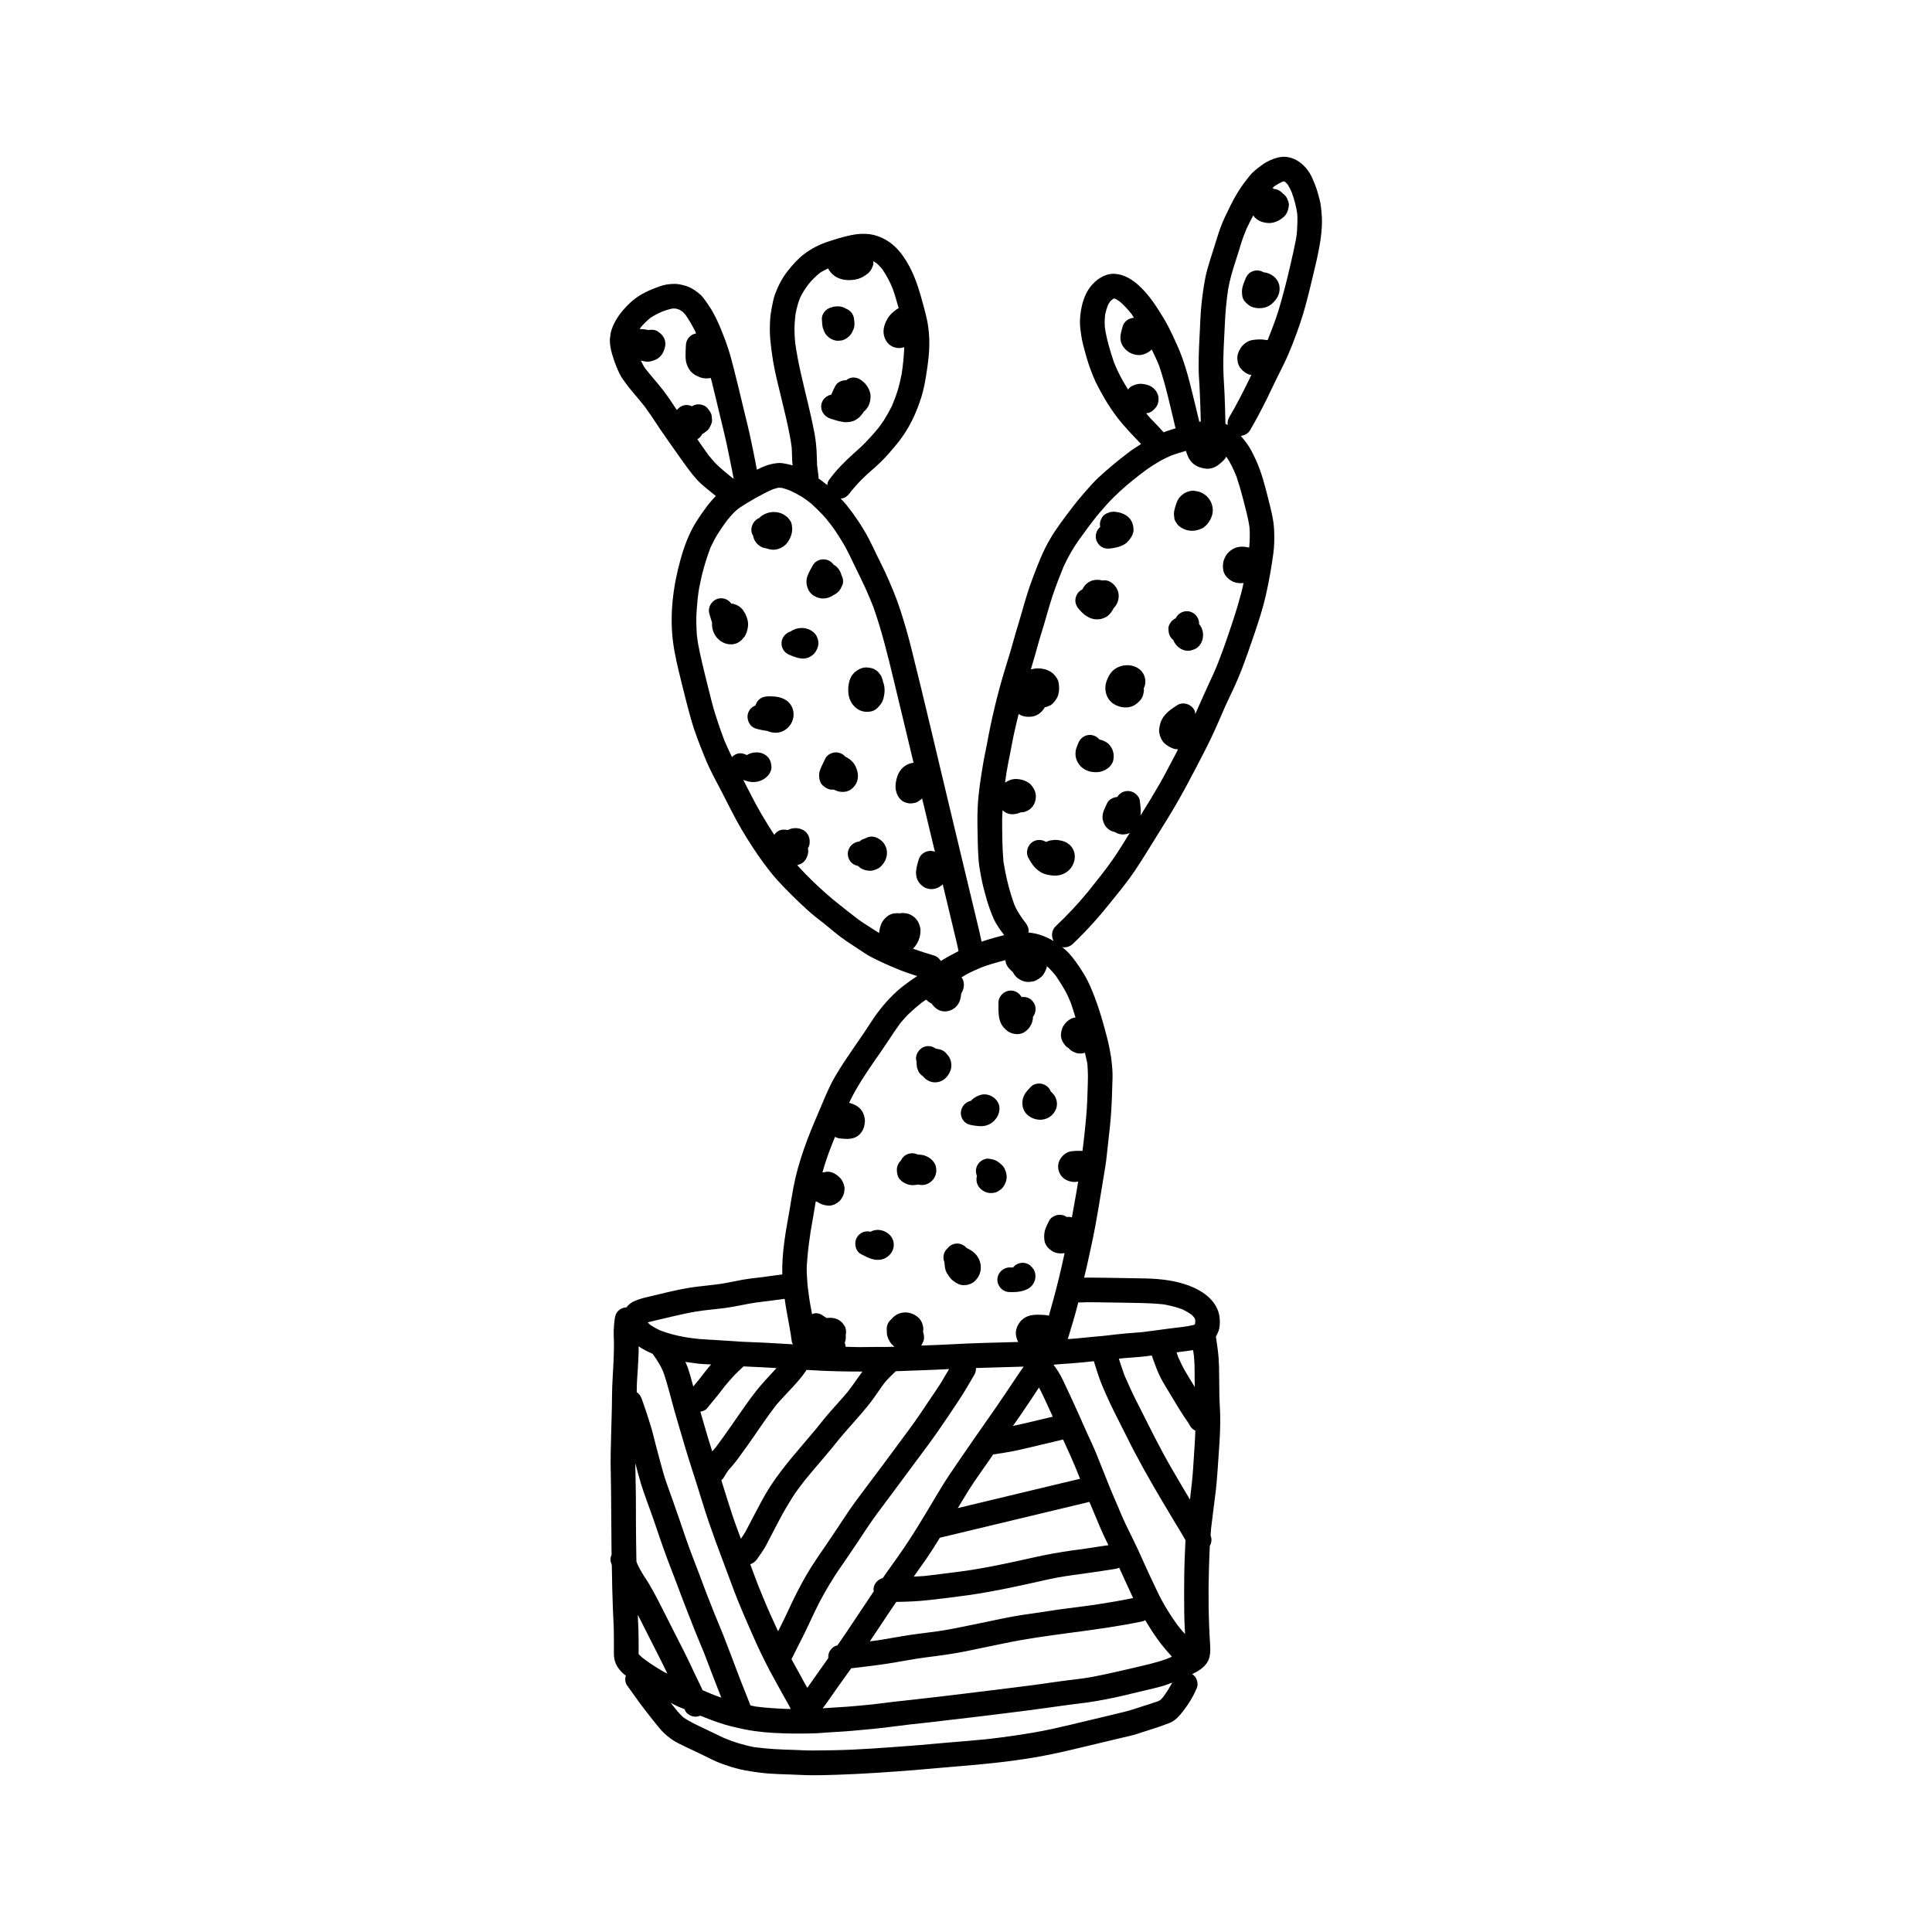 <?xml version="1.0" encoding="UTF-8"?>
<!-- Uploaded to: ICON Repo, www.iconrepo.com, Generator: ICON Repo Mixer Tools -->
<svg fill="#000000" width="800px" height="800px" version="1.1" viewBox="144 144 512 512" xmlns="http://www.w3.org/2000/svg">
 <path d="m493.2 195.03c-0.352-1.266-0.859-2.523-1.383-3.727-0.891-2.074-2.449-3.945-4.465-4.984-0.965-0.496-2.019-0.773-3.098-0.773-0.145 0-0.285 0.004-0.43 0.016-1.145 0.082-2.086 0.426-3.137 0.875-0.691 0.297-1.398 0.676-2.016 1.113-0.855 0.613-1.684 1.238-2.465 1.938-0.809 0.727-1.461 1.645-2.129 2.496-1.016 1.293-1.879 2.66-2.703 4.078-0.852 1.465-1.57 3.004-2.316 4.527-0.777 1.582-1.465 3.231-2.027 4.898-0.555 1.648-1.027 3.324-1.566 4.977-0.527 1.609-1.027 3.223-1.492 4.848-0.539 1.891-0.84 3.832-1.133 5.769-0.266 1.754-0.449 3.519-0.594 5.285-0.137 1.648-0.172 3.305-0.262 4.961-0.086 1.566-0.164 3.141-0.23 4.711-0.07 1.816-0.109 3.621-0.102 5.434 0.008 1.641 0.137 3.285 0.23 4.918 0.105 1.781 0.152 3.562 0.227 5.34 0.051 1.32 0.078 2.641 0.109 3.965-0.133 0.027-0.266 0.066-0.398 0.098-0.004-0.027 0.004-0.055-0.004-0.082-0.816-3.391-1.625-6.785-2.484-10.168-0.875-3.426-1.902-6.785-3.356-10.016-0.73-1.625-1.465-3.242-2.281-4.828-0.781-1.508-1.66-2.957-2.57-4.391-1.562-2.469-3.32-4.867-5.512-6.812-1.793-1.586-3.832-2.801-6.269-2.93-0.094-0.004-0.191-0.008-0.285-0.008-2.445 0-4.734 1.652-6.152 3.519-1.207 1.586-1.938 3.594-2.316 5.539-0.223 1.152-0.367 2.309-0.391 3.481-0.027 1.289 0.16 2.598 0.352 3.871 0.246 1.68 0.723 3.324 1.172 4.953 0.457 1.668 0.996 3.328 1.641 4.934 0.309 0.785 0.617 1.562 0.98 2.324 0.43 0.883 0.883 1.746 1.352 2.613 1.66 3.059 3.617 6.047 5.894 8.688 1.164 1.352 2.352 2.668 3.613 3.93 0.41 0.41 0.785 0.852 1.184 1.273-1.066 0.68-2.144 1.344-3.16 2.113-2.832 2.141-5.57 4.394-8.172 6.812-1.203 1.117-2.285 2.367-3.367 3.598-1.207 1.375-2.387 2.777-3.492 4.238-2.094 2.758-4.246 5.523-5.988 8.52-1.844 3.164-3.148 6.586-4.449 10.004-1.207 3.172-2.168 6.434-3.086 9.699-0.465 1.637-0.969 3.258-1.453 4.887-0.48 1.613-0.902 3.246-1.383 4.863-0.949 3.176-1.969 6.332-2.84 9.527-0.953 3.488-1.793 6.996-2.535 10.535-0.34 1.613-0.641 3.234-0.945 4.856-0.301 1.648-0.688 3.281-0.961 4.934-0.629 3.766-1.234 7.519-1.441 11.336-0.18 3.273-0.059 6.57 0.012 9.844 0.02 1.102 0.062 2.191 0.129 3.289 0.055 1.031 0.145 2.113 0.305 3.137 0.316 1.934 0.672 3.852 1.172 5.746 0.488 1.832 0.965 3.68 1.637 5.461 0.312 0.828 0.625 1.66 0.988 2.473 0.34 0.742 0.773 1.434 1.211 2.121 0.477 0.742 1.031 1.438 1.566 2.144-2.027 0.492-4.031 1.074-6.008 1.73-0.203-0.918-0.387-1.844-0.605-2.758-0.387-1.605-0.77-3.211-1.156-4.82-0.785-3.285-1.578-6.57-2.363-9.855-1.57-6.551-3.141-13.109-4.711-19.664-3.273-13.645-6.441-27.32-9.855-40.926-0.824-3.285-1.766-6.523-2.801-9.75-1.105-3.441-2.531-6.769-4.027-10.062-0.695-1.543-1.492-3.039-2.227-4.562-0.711-1.473-1.387-2.961-2.156-4.406-1.711-3.207-3.715-6.191-5.984-9.035-0.457-0.57-0.984-1.074-1.473-1.613 0.148-0.016 0.301 0.02 0.445-0.016 0.891-0.211 1.5-0.742 2.023-1.465 0.141-0.195 0.285-0.387 0.43-0.574 0.93-1.105 1.898-2.188 2.926-3.199 1.164-1.141 2.414-2.203 3.621-3.297 1.191-1.078 2.332-2.231 3.391-3.441 0.535-0.609 1.062-1.227 1.574-1.855 0.031-0.031 0.059-0.066 0.086-0.102 0.066-0.082 0.129-0.16 0.195-0.242 0.148-0.145 0.281-0.305 0.398-0.477 0.027-0.031 0.051-0.059 0.078-0.09 0.09-0.102 0.172-0.207 0.25-0.316 0.121-0.156 0.234-0.32 0.355-0.477 0.305-0.418 0.605-0.832 0.898-1.258 2.094-3.062 3.59-6.465 4.707-9.996 0.551-1.734 0.91-3.543 1.207-5.34 0.309-1.891 0.586-3.773 0.766-5.688 0.305-3.277 0.188-6.621-0.527-9.836-0.453-2.031-1.031-4.039-1.594-6.039-0.758-2.703-1.723-5.375-3.035-7.856-1-1.883-2.262-3.715-3.809-5.18-1.625-1.539-3.762-2.715-5.953-3.16-0.797-0.164-1.586-0.234-2.371-0.234-2.266 0-4.488 0.586-6.688 1.219-0.828 0.238-1.648 0.504-2.469 0.773-2.383 0.773-4.602 1.871-6.594 3.394-1.684 1.285-3.031 2.832-4.344 4.481-1.445 1.824-2.504 3.894-3.316 6.066-0.469 1.258-0.695 2.578-0.945 3.894-0.191 1.004-0.336 2.031-0.391 3.051-0.098 1.734-0.113 3.453 0.047 5.188 0.18 1.922 0.426 3.812 0.746 5.711 0.566 3.371 1.449 6.684 2.242 10.004 0.773 3.238 1.578 6.477 2.191 9.742 0.199 1.059 0.371 2.113 0.504 3.18 0.07 1.223 0.074 2.441 0.133 3.656 0.016 0.344 0.086 0.688 0.113 1.031-0.891-0.281-1.801-0.461-2.731-0.609-0.211-0.031-0.434-0.047-0.66-0.047-0.477 0-0.969 0.062-1.414 0.129-0.621 0.094-1.195 0.238-1.793 0.426-0.996 0.312-1.949 0.766-2.898 1.219-0.133-0.699-0.246-1.406-0.379-2.102-0.305-1.594-0.656-3.18-0.973-4.769-0.668-3.352-1.531-6.672-2.328-9.996-0.785-3.281-1.559-6.566-2.402-9.828-0.441-1.711-0.883-3.43-1.418-5.113-0.586-1.832-1.266-3.625-2-5.406-0.633-1.539-1.312-3.031-2.121-4.484-0.398-0.711-0.832-1.398-1.289-2.074-0.48-0.723-0.996-1.418-1.543-2.094-0.387-0.477-0.922-0.867-1.398-1.246-0.488-0.387-0.984-0.715-1.543-1.004-1.051-0.547-2.129-0.84-3.289-1.027-0.406-0.066-0.809-0.094-1.207-0.094-0.684 0-1.363 0.078-2.066 0.184-1.078 0.16-2.133 0.598-3.148 0.984-2.312 0.879-4.43 1.992-6.285 3.672-0.953 0.867-1.816 1.793-2.613 2.805-0.723 0.918-1.336 1.875-1.844 2.922-0.273 0.57-0.5 1.141-0.695 1.734-0.195 0.59-0.242 1.238-0.34 1.848-0.188 1.164 0.039 2.434 0.289 3.57 0.113 0.516 0.285 1.02 0.434 1.523 0.297 1.004 0.656 2.012 1.059 2.969 0.211 0.5 0.426 1 0.664 1.488 0.504 1.055 1.215 1.98 1.902 2.914 0.555 0.754 1.16 1.473 1.758 2.191 1.016 1.219 2.051 2.414 3.031 3.656 0.629 0.891 1.258 1.785 1.879 2.68 0.762 1.09 1.449 2.227 2.207 3.32 1.535 2.227 3.082 4.441 4.648 6.641 1.652 2.316 3.246 4.691 5.164 6.805 0.824 0.906 1.805 1.73 2.754 2.508 0.738 0.605 1.488 1.195 2.231 1.789-0.25 0.281-0.523 0.535-0.762 0.816-0.484 0.566-0.984 1.125-1.438 1.715-1.105 1.453-2.129 2.93-3.094 4.477-1.879 3.016-3.117 6.422-4.066 9.828-1.973 7.098-2.93 14.59-1.977 21.926 0.445 3.441 1.293 6.801 2.113 10.164 0.836 3.43 1.695 6.84 2.652 10.238 1.008 3.594 2.414 7.078 3.816 10.531 1.25 3.066 2.887 5.981 4.414 8.914 1.691 3.238 3.254 6.535 5.117 9.68 1.867 3.148 3.828 6.227 6.012 9.164 1.082 1.453 2.184 2.887 3.398 4.238 1.27 1.41 2.602 2.758 3.945 4.102 1.363 1.367 2.769 2.68 4.195 3.981 1.387 1.266 2.891 2.402 4.367 3.559 1.941 1.598 3.875 3.258 5.953 4.668 1 0.676 2.012 1.324 3.012 1.984 1.102 0.727 2.191 1.508 3.359 2.121 2.473 1.293 5.023 2.43 7.609 3.469 1.551 0.621 3.137 1.152 4.731 1.66-1.145 0.773-2.289 1.543-3.387 2.387-2.836 2.172-5.219 4.762-7.34 7.629-1.012 1.367-1.91 2.84-2.852 4.258-0.93 1.402-1.898 2.777-2.852 4.164-1.887 2.754-3.773 5.492-5.445 8.383-1.758 3.051-2.988 6.356-4.387 9.578-2.719 6.258-5.211 12.699-6.496 19.422-0.406 2.117-0.742 4.238-1.09 6.359-1.004 5.566-2.055 11.211-1.898 16.891-1.906 0.219-3.793 0.539-5.695 0.766-1.535 0.156-3.055 0.332-4.574 0.594-1.617 0.277-3.215 0.656-4.832 0.938-3.375 0.59-6.809 0.75-10.184 1.344-3.258 0.57-6.481 1.398-9.699 2.164-0.723 0.176-1.453 0.328-2.172 0.531-0.812 0.23-1.594 0.52-2.359 0.879-0.492 0.238-0.926 0.625-1.344 0.973-0.164 0.137-0.258 0.344-0.383 0.52-0.809 0.023-1.59 0.332-2.176 0.891-0.656 0.629-0.895 1.371-1.004 2.246-0.125 0.988-0.215 1.969-0.254 2.965-0.035 0.836 0.02 1.688 0.043 2.527 0.051 1.645 0.004 3.277-0.059 4.922-0.125 3.281-0.406 6.539-0.43 9.824-0.02 3.473-0.148 6.949-0.238 10.426-0.039 1.562-0.066 3.129-0.109 4.691-0.051 1.816-0.02 3.621 0.016 5.438 0.078 3.481 0.102 6.965 0.117 10.449 0.016 3.336 0.039 6.676 0.078 10.012 0.004 0.383 0.016 0.766 0.023 1.152-0.277 0.621-0.414 1.305-0.207 1.988 0.078 0.262 0.18 0.52 0.262 0.781 0.035 2.051 0.059 4.098 0.117 6.148 0.051 1.703 0.117 3.402 0.16 5.106 0.043 1.711 0.172 3.418 0.23 5.129 0.055 1.648 0.031 3.293 0.051 4.941 0.008 0.676-0.008 1.352-0.012 2.031-0.008 0.98 0.141 1.887 0.523 2.797 0.418 0.984 1.152 1.836 1.922 2.57 0.215 0.211 0.484 0.375 0.715 0.57-0.219 0.758-0.203 1.82 0.27 2.492 1.109 1.566 2.231 3.129 3.356 4.684 1.129 1.555 2.348 3.055 3.523 4.574 0.52 0.668 1.059 1.312 1.59 1.969 0.914 1.129 1.953 2.09 3.121 2.957 1.312 0.98 2.856 1.648 4.316 2.359 1.445 0.695 2.91 1.359 4.348 2.07 1.648 0.816 3.305 1.68 5.039 2.301 1.516 0.539 3.031 1.023 4.598 1.398 1.859 0.441 3.75 0.711 5.648 0.945 3.379 0.418 6.805 0.375 10.199 0.562 3.352 0.184 6.75 0.07 10.102-0.039 6.863-0.227 13.703-0.707 20.551-1.246 3.68-0.289 7.352-0.668 11.031-0.953 3.617-0.281 7.234-0.625 10.84-1.027 3.207-0.359 6.426-0.805 9.609-1.336 3.383-0.57 6.727-1.289 10.066-2.074 2.945-0.688 5.887-1.398 8.828-2.102 1.41-0.336 2.82-0.676 4.227-1.012 1.438-0.344 2.894-0.637 4.297-1.094 2.863-0.934 5.766-1.789 8.57-2.891 1.551-0.609 2.648-1.941 3.637-3.219 0.426-0.551 0.82-1.121 1.211-1.695 0.949-1.398 1.758-2.883 2.387-4.449 0.309-0.781 0.125-1.809-0.27-2.523-0.238-0.438-0.598-0.777-1.004-1.062 0.441-0.234 0.914-0.402 1.332-0.668 0.277-0.176 0.547-0.352 0.816-0.543 0.719-0.52 1.156-0.918 1.684-1.629 1.012-1.359 1.031-3.234 0.93-4.852-0.43-6.84-0.52-13.695-0.301-20.543 0.059-1.91 0.121-3.816 0.215-5.723 0.48-0.848 0.586-1.863 0.207-2.785 0.055-0.656 0.074-1.32 0.148-1.973 0.379-3.348 0.863-6.676 1.25-10.02 0.395-3.461 0.551-6.949 0.812-10.414 0.246-3.324 0.422-6.691 0.32-10.027-0.051-1.656-0.191-3.305-0.203-4.965-0.008-1.586-0.055-3.172-0.055-4.754 0-1.625-0.027-3.234-0.145-4.852-0.125-1.695-0.387-3.383-0.629-5.066-0.031-0.199-0.062-0.402-0.094-0.602 0.27-0.469 0.496-0.965 0.703-1.492 0.277-0.723 0.336-1.566 0.34-2.336 0.008-0.953-0.098-1.941-0.406-2.844-1.34-3.898-5.359-6.148-9.09-7.301-3.637-1.125-7.481-1.43-11.266-1.469-3.269-0.039-6.535-0.133-9.805-0.164-1.531-0.016-3.059-0.043-4.594-0.047-0.273 0-0.539 0.047-0.812 0.055 0.227-0.973 0.48-1.941 0.699-2.918 0.762-3.402 1.516-6.812 2.168-10.242 0.695-3.656 1.285-7.34 1.891-11.016 0.32-1.871 0.625-3.75 0.922-5.625 0.262-1.688 0.402-3.402 0.598-5.094 0.387-3.344 0.781-6.691 0.969-10.055 0.098-1.773 0.16-3.543 0.207-5.32 0.047-1.684 0.172-3.398 0.027-5.078-0.094-1.09-0.18-2.176-0.348-3.25-0.145-0.938-0.328-1.859-0.516-2.793-0.328-1.625-0.785-3.231-1.215-4.828-0.938-3.527-2.062-7.012-3.481-10.375-0.629-1.488-1.348-2.926-2.207-4.301-1.188-1.883-2.426-3.734-3.965-5.356-0.477-0.504-1.008-0.945-1.555-1.371 0.973 0.145 1.996-0.086 2.754-0.805 3.781-3.57 7.234-7.449 10.457-11.531 2.09-2.582 4.207-5.16 6.059-7.926 1.918-2.859 3.703-5.801 5.516-8.723 1.832-2.953 3.691-5.887 5.43-8.895 1.828-3.16 3.547-6.371 5.234-9.613 1.375-2.644 2.754-5.266 4.035-7.953 1.34-2.805 2.543-5.68 3.793-8.527 1.469-3.148 3.031-6.281 4.269-9.531 1.281-3.359 2.469-6.758 3.613-10.168 1.074-3.215 2.125-6.449 2.859-9.766 0.805-3.594 1.441-7.215 1.941-10.871 0.273-2.012 0.301-4.121 0.215-6.148-0.117-2.938-0.914-5.762-1.625-8.598-0.859-3.434-1.758-6.91-3.25-10.137-0.371-0.809-0.766-1.598-1.176-2.383-0.742-1.434-1.766-2.699-2.805-3.918 0.988-0.098 1.934-0.574 2.465-1.477 1.625-2.762 3.098-5.594 4.527-8.461 0.711-1.422 1.348-2.887 2.062-4.305 0.828-1.641 1.648-3.285 2.449-4.938 1.625-3.356 2.938-6.883 4.156-10.402 1.07-3.098 1.883-6.293 2.676-9.473 0.449-1.812 0.883-3.625 1.305-5.445 0.359-1.555 0.738-3.121 1.027-4.691 0.199-1.059 0.391-2.117 0.535-3.184 0.137-1.008 0.227-1.996 0.289-3.012 0.113-1.816-0.012-3.621-0.25-5.418-0.133-1.254-0.512-2.465-0.848-3.68zm-44.207 59.945c-0.457-0.457-0.836-0.992-1.266-1.477 0.156-0.02 0.316-0.016 0.473-0.043 0.93-0.18 1.613-0.855 2.168-1.562 0.621-0.793 0.789-2.035 0.562-2.996-0.246-1.031-0.965-1.918-1.855-2.461-0.699-0.43-1.555-0.598-2.359-0.695-0.164-0.02-0.328-0.031-0.484-0.031-0.773 0-1.469 0.238-2.203 0.559-0.43 0.184-0.789 0.559-1.07 0.973-0.434-0.711-0.875-1.418-1.293-2.144-0.941-1.617-1.723-3.293-2.434-5.016-1.031-3.082-2-6.219-2.445-9.441-0.074-1.141-0.039-2.254 0.109-3.387 0.176-0.82 0.414-1.605 0.719-2.383 0.172-0.336 0.359-0.66 0.57-0.973 0.18-0.184 0.359-0.352 0.551-0.52 0.156-0.098 0.316-0.191 0.48-0.277h0.004c0.16 0.043 0.32 0.094 0.48 0.148 0.41 0.234 0.797 0.492 1.18 0.77 1.137 0.992 2.125 2.102 3.059 3.293 0.207 0.293 0.359 0.617 0.562 0.91-1.34 0.07-2.602 0.941-2.988 2.289-0.27 0.934-0.547 1.875-0.594 2.852-0.078 1.66 0.945 3.16 2.316 3.996 1.109 0.676 2.644 0.977 3.883 0.523 0.828-0.301 1.262-0.539 1.945-1.105 0.059-0.047 0.102-0.129 0.156-0.184 0.66 1.414 1.363 2.812 1.941 4.262 1.809 5.344 2.992 10.902 4.309 16.383 0.023 0.094 0.09 0.164 0.121 0.254-0.938 0.297-1.887 0.566-2.809 0.906-0.133 0.051-0.25 0.129-0.387 0.184-1.117-1.223-2.231-2.438-3.402-3.606zm-0.965-7.816c0.027 0.004 0.055 0.008 0.082 0.012-0.027-0.004-0.051-0.008-0.078-0.012zm-30.234 150.92-0.004-0.004zm-62.969-170.86c0.297-1.504 0.652-2.961 1.238-4.387 0.645-1.293 1.402-2.477 2.277-3.617 0.902-1.062 1.867-2.043 2.957-2.91 0.68-0.461 1.426-0.801 2.156-1.164 0.434 0.812 1.016 1.5 1.777 2.031 1.234 0.855 2.867 1.141 4.348 1.043 0.977-0.066 1.828-0.238 2.723-0.656 0.668-0.316 1.234-0.723 1.816-1.18 0.254-0.254 0.484-0.531 0.691-0.828 0.285-0.59 0.699-1.238 0.641-1.926-0.012-0.141-0.031-0.27-0.043-0.406 0.332 0.195 0.672 0.383 0.988 0.609 0.496 0.449 0.949 0.93 1.375 1.449 1.105 1.59 2.012 3.289 2.75 5.082 0.59 1.629 1.07 3.297 1.539 4.965 0.031 0.117 0.062 0.23 0.094 0.348-0.281 0.148-0.555 0.305-0.824 0.516-0.438 0.344-0.875 0.688-1.258 1.094-0.656 0.691-1.043 1.422-1.422 2.281-0.793 1.773-0.691 3.766 0.57 5.285 0.68 0.82 1.66 1.27 2.707 1.375 0.547 0.055 1.148-0.027 1.711-0.223-0.094 2.387-0.32 4.766-0.695 7.137-0.312 1.52-0.633 3.031-1.102 4.516-0.441 1.391-0.961 2.727-1.531 4.062-0.633 1.25-1.309 2.449-2.059 3.641-0.379 0.605-0.809 1.176-1.23 1.75-0.133 0.141-0.25 0.293-0.352 0.457-0.02 0.023-0.039 0.051-0.062 0.074-0.004 0.004-0.008 0.008-0.012 0.016-0.152 0.148-0.293 0.316-0.418 0.5-0.883 1.035-1.789 2.047-2.734 3.023-1.023 1.066-2.137 2.043-3.234 3.031-2.375 2.141-4.641 4.402-6.519 7.008-0.293 0.406-0.422 0.867-0.461 1.344-0.754-0.613-1.52-1.207-2.305-1.766-0.008-0.207 0.016-0.406-0.016-0.629-0.133-0.965-0.258-1.93-0.371-2.898-0.059-1.258-0.051-2.516-0.133-3.773-0.098-1.578-0.273-3.152-0.566-4.707-0.492-2.613-1.082-5.207-1.695-7.797-1.266-5.371-2.672-10.707-3.414-16.188-0.105-1.18-0.188-2.356-0.18-3.539 0.004-1.371 0.109-2.699 0.277-4.043zm25.531 3.523c-0.023 0.031-0.047 0.062-0.074 0.09 0.023-0.027 0.051-0.059 0.074-0.09zm-51.57 29.652c0.227-0.152 0.492-0.258 0.672-0.457 0.273-0.297 0.492-0.617 0.672-0.949 0.102-0.043 0.199-0.09 0.297-0.137 0.293-0.215 0.586-0.43 0.875-0.645 0.625-0.465 0.977-1.305 1.25-1.992 0.254-0.648 0.113-1.371 0.043-2.031-0.086-0.766-0.668-1.457-1.125-2.027-0.512-0.629-1.461-0.977-2.246-1.004h-0.109c-0.621 0-1.234 0.184-1.758 0.516-0.398-0.199-0.844-0.316-1.324-0.332-1.051-0.035-2.023 0.516-2.664 1.324-1.203-1.828-2.41-3.664-3.75-5.387-1.531-1.973-3.227-3.805-4.742-5.789-0.414-0.617-0.711-1.281-1.035-1.934 0.414 0.082 0.82 0.195 1.215 0.258 1.047 0.164 2.023-0.172 2.949-0.625 0.754-0.371 1.41-1.133 1.762-1.879 0.449-0.953 0.715-1.949 0.465-3.008-0.258-1.07-1.008-1.875-1.902-2.457-0.781-0.512-1.582-0.492-2.465-0.391-0.02 0.004-0.035 0.004-0.055 0.008-0.676-0.137-1.355-0.246-2.055-0.258h-0.047c-0.078 0-0.141 0.039-0.219 0.047 0.121-0.176 0.215-0.371 0.344-0.547 0.789-0.895 1.629-1.73 2.559-2.481 0.992-0.66 2.035-1.18 3.125-1.66 0.906-0.332 1.816-0.629 2.773-0.805 0.281-0.004 0.559 0.004 0.836 0.031 0.32 0.082 0.629 0.18 0.938 0.289 0.281 0.156 0.547 0.328 0.809 0.512 0.293 0.281 0.559 0.562 0.82 0.875 0.945 1.363 1.762 2.797 2.516 4.277 0.102 0.199 0.168 0.414 0.262 0.613-1.473 0.277-2.617 1.5-2.695 3.039-0.047 0.953-0.102 1.902-0.098 2.856 0.004 0.492 0.027 1.051 0.117 1.527 0.125 0.633 0.375 1.234 0.66 1.809 0.066 0.098 0.141 0.195 0.211 0.289 0.188 0.367 0.441 0.668 0.766 0.906 0.285 0.285 0.602 0.52 0.961 0.707 0.355 0.16 0.723 0.324 1.082 0.484 0.41 0.18 1.082 0.277 1.488 0.305 0.473 0.039 0.938-0.035 1.406-0.098 0.07 0.281 0.152 0.562 0.223 0.844 0.773 3.09 1.504 6.191 2.25 9.285 0.746 3.106 1.527 6.207 2.148 9.344 0.301 1.496 0.629 2.992 0.918 4.492 0.176 0.926 0.367 1.852 0.531 2.781-0.527-0.418-1.055-0.836-1.578-1.258-0.82-0.676-1.633-1.363-2.418-2.09-0.969-0.898-1.816-1.875-2.652-2.902-1.031-1.402-1.988-2.859-3.004-4.277zm45.777 129.32c-1.062-0.684-2.172-1.348-3.184-2.113-1.016-0.766-2.016-1.547-3.012-2.336-1.242-1.008-2.488-2.008-3.746-3-2.512-2.113-4.902-4.34-7.195-6.691-0.738-0.754-1.445-1.535-2.16-2.305 0.918-0.219 1.781-0.684 2.289-1.586 0.375-0.668 0.68-1.438 0.621-2.215-0.023-0.285-0.039-0.512-0.074-0.723 0.004-0.004 0.004-0.008 0.008-0.012 0.531-0.691 0.523-1.66 0.395-2.469-0.152-0.926-0.859-1.898-1.691-2.32-0.664-0.328-1.289-0.484-1.953-0.484-0.328 0-0.668 0.039-1.027 0.109-0.332 0.066-0.691 0.207-1.031 0.395-0.008 0-0.012-0.004-0.02-0.004-0.902-0.164-1.688-0.191-2.519 0.27-0.441 0.242-0.789 0.609-1.074 1.02-2.254-3.473-4.387-7.016-6.242-10.73-0.645-1.289-1.316-2.559-1.98-3.836 0.641 0.23 1.289 0.438 1.992 0.531 1.578 0.207 3.273-0.352 4.391-1.496 0.656-0.672 1.172-1.66 1.078-2.617-0.07-0.727-0.145-1.203-0.492-1.855-0.312-0.59-0.809-1-1.367-1.336-0.625-0.371-1.328-0.527-2.039-0.527-0.445 0-0.895 0.062-1.324 0.168-0.457 0.113-0.875 0.309-1.27 0.543-0.82-0.371-1.531-0.602-2.445-0.383-0.59 0.145-1.09 0.496-1.516 0.922-0.711-1.512-1.438-3.016-2.07-4.562-0.852-2.258-1.641-4.519-2.359-6.824-0.723-2.316-1.289-4.684-1.875-7.031-0.582-2.324-1.156-4.648-1.699-6.981-0.328-1.41-0.625-2.816-0.902-4.238-0.18-0.945-0.293-1.898-0.41-2.856-0.109-1.965-0.203-3.918-0.07-5.879 0.09-1.281 0.188-2.555 0.32-3.828 0.09-0.832 0.215-1.656 0.348-2.481 0.355-1.75 0.711-3.5 1.191-5.219 0.531-1.91 1.148-3.769 1.844-5.629 0.555-1.191 1.145-2.359 1.84-3.484 0.84-1.348 1.738-2.637 2.691-3.902 0.273-0.316 0.543-0.637 0.812-0.949 0.613-0.719 1.254-1.352 1.98-1.934 1.402-0.98 2.875-1.871 4.363-2.711 1.59-0.895 3.199-1.762 4.879-2.477 0.492-0.164 0.98-0.305 1.488-0.402 0.289 0 0.566 0.016 0.852 0.047 0.793 0.195 1.555 0.465 2.309 0.77 0.965 0.457 1.902 0.941 2.824 1.496 0.902 0.543 1.738 1.18 2.57 1.828 1.109 0.984 2.144 2.016 3.164 3.098 0.961 1.023 1.812 2.156 2.664 3.273 1.133 1.613 2.184 3.269 3.16 4.984 0.984 1.742 1.809 3.559 2.676 5.359 0.91 1.883 1.859 3.742 2.727 5.652 0.762 1.676 1.469 3.379 2.152 5.086 2.238 6.336 3.824 12.848 5.398 19.371 1.629 6.738 3.238 13.484 4.852 20.227 0.133 0.559 0.27 1.121 0.402 1.68-0.707 0.121-1.398 0.316-2.031 0.699-1.824 1.109-2.512 3.066-2.723 5.082-0.207 1.941 0.785 4.309 2.84 4.836 0.395 0.102 0.793 0.215 1.207 0.176 0.625-0.062 1.309-0.098 1.855-0.465 0.391-0.262 0.781-0.523 1.125-0.852 1.137 4.734 2.269 9.469 3.406 14.207-0.102-0.043-0.152-0.141-0.258-0.172-0.301-0.09-0.609-0.137-0.914-0.137-1.398 0-2.758 0.91-3.152 2.316-0.273 0.969-0.582 1.953-0.676 2.961-0.055 0.57-0.004 1.168 0.129 1.723 0.238 1.023 0.898 1.816 1.711 2.43 0.625 0.477 1.441 0.695 2.215 0.699 1.074 0.008 1.973-0.418 2.797-1.066 0.09-0.07 0.109-0.176 0.191-0.25 0.516 2.148 1.031 4.301 1.547 6.449 0.488 2.047 0.98 4.102 1.473 6.148 0.41 1.715 0.852 3.43 1.18 5.16-1.594 0.797-3.16 1.66-4.684 2.598-0.406-0.656-1.012-1.191-1.789-1.43-1.875-0.57-3.746-1.137-5.586-1.816 0.816-0.816 1.418-1.863 1.742-3.004 0.133-0.469 0.18-0.973 0.227-1.457 0.078-0.82-0.16-1.555-0.457-2.293-0.465-1.16-1.531-2.043-2.68-2.461-0.43-0.152-0.879-0.195-1.332-0.238-0.074-0.008-0.152-0.012-0.227-0.012-0.227 0-0.449 0.031-0.672 0.082-0.531-0.055-1.074-0.031-1.59 0.027-1.258 0.145-2.348 1.035-3.031 2.062-0.602 0.902-0.809 1.879-0.961 2.934-0.012 0.07 0.012 0.137 0.004 0.211-0.805-0.516-1.609-1.031-2.418-1.551zm-31.035-45.004c0.066-0.027 0.137-0.051 0.203-0.078-0.062 0.031-0.129 0.059-0.195 0.082-0.004-0.004-0.008-0.004-0.008-0.004zm45.137 30.109c0.027-0.062 0.055-0.121 0.082-0.184v0.004c-0.023 0.062-0.051 0.121-0.082 0.18zm-6.945 16.898 0.004 0.004v0.004l-0.004-0.004zm-13.977 51.004c-0.027-0.02-0.051-0.043-0.078-0.062 0.027 0.02 0.055 0.039 0.078 0.062zm-4.609 57.93m0.859-0.883h0.008 0.004c-0.004 0.004-0.008 0.004-0.012 0zm54.711-0.785c0.012-0.012 0.027-0.02 0.039-0.031-0.012 0.008-0.027 0.02-0.039 0.031zm23.094 4.949c1.609-0.141 3.219-0.234 4.82-0.387 0.875-0.082 1.742-0.211 2.613-0.32 0.578 1.633 1.152 3.266 1.852 4.852 0.672 1.527 1.562 2.953 2.426 4.379 1.855 3.062 3.641 6.207 5.766 9.09-0.164-0.227-0.332-0.449-0.5-0.68 0.223 0.312 0.41 0.641 0.578 0.984 0.32 0.598 0.848 0.996 1.43 1.281-0.121 3.242-0.371 6.481-0.574 9.723-0.18 2.859-0.516 5.711-0.859 8.555-1.598-2.641-3.129-5.32-4.691-7.973-3.398-5.785-6.281-11.832-9.332-17.801-1.211-2.375-2.312-4.797-3.371-7.25-0.508-1.43-0.98-2.875-1.449-4.32 0.242-0.027 0.48-0.043 0.723-0.074 0.188-0.02 0.379-0.039 0.57-0.059zm-55.398 90.449h0.012c-1.836 0.188-3.668 0.383-5.5 0.602-1.77 0.203-3.531 0.461-5.301 0.656-2.34 0.23-4.676 0.488-7.019 0.652-2.195 0.148-4.391 0.281-6.586 0.426 0.016-0.02 0.031-0.039 0.047-0.059 0.664-0.836 1.273-1.711 1.887-2.59 0.551-0.793 1.109-1.586 1.66-2.379 1.309-1.871 2.656-3.719 3.992-5.574 3.188-0.359 6.367-0.742 9.539-1.219 3.402-0.516 6.773-1.234 10.191-1.664 3.574-0.453 7.137-0.914 10.668-1.633 3.285-0.668 6.566-1.348 9.848-2.039 12.23-2.59 24.77-3.289 36.996-5.898 0.246-0.051 0.441-0.191 0.66-0.301 0.988 1.629 1.969 3.262 3.094 4.805 0.004 0.004 0.004 0.008 0.004 0.008 0.703 0.961 1.402 1.914 2.176 2.816 0.59 0.695 1.199 1.375 1.801 2.059-0.488 0.207-0.973 0.426-1.465 0.621-3.074 1.094-6.281 1.754-9.449 2.508-3.359 0.793-6.723 1.559-10.117 2.199-3.316 0.629-6.691 0.871-10.023 1.387-3.496 0.535-7.004 0.98-10.516 1.414-8.863 1.09-17.723 2.219-26.598 3.203zm32.934-82.668c0.734 1.352 1.379 2.754 2.023 4.16 0.543 1.188 1.09 2.375 1.633 3.562-2.418 0.582-4.84 1.164-7.262 1.73-1.098 0.258-2.191 0.492-3.289 0.73 1.414-2.027 2.84-4.047 4.199-6.113 0.895-1.352 1.781-2.723 2.695-4.07zm-13.441 19.625c0.438-0.633 0.879-1.266 1.316-1.898 1.715-0.246 3.426-0.508 5.133-0.836 1.645-0.32 3.277-0.715 4.906-1.094 2.832-0.664 5.66-1.344 8.484-2.019 0.688 1.523 1.375 3.043 2.062 4.562 0.867 1.922 1.656 3.883 2.43 5.852-0.844 0.203-1.691 0.391-2.535 0.594-1.562 0.375-3.129 0.746-4.691 1.121-3.277 0.785-6.559 1.57-9.832 2.359-5.113 1.227-10.227 2.453-15.34 3.68 0.945-1.559 1.875-3.121 2.836-4.664 1.645-2.613 3.481-5.117 5.231-7.656zm-16.367 25.699c1.242-1.801 2.406-3.652 3.547-5.519 13.145-3.152 26.285-6.301 39.43-9.453 0.066-0.016 0.137-0.027 0.203-0.047 0.988 2.379 1.988 4.754 2.996 7.125 0.625 1.473 1.324 2.914 2.039 4.352-1.445 0.184-2.883 0.422-4.316 0.648-1.711 0.277-3.434 0.492-5.152 0.723-3.449 0.469-6.856 1.094-10.254 1.855-6.719 1.508-13.48 3-20.32 3.856-2.93 0.371-5.859 0.75-8.793 1.09-0.922 0.066-1.84 0.109-2.758 0.16 1.125-1.598 2.266-3.184 3.379-4.789zm-12.062 17.527c1.332-2.027 2.691-4.035 4.051-6.043 2.875-0.039 5.754-0.152 8.609-0.48 3.547-0.398 7.106-0.82 10.641-1.328 7.098-1.016 14.094-2.598 21.09-4.168 2.941-0.66 5.941-1.062 8.93-1.465 2.867-0.391 5.731-0.82 8.594-1.281 0.441-0.051 0.844-0.16 1.223-0.332 0.719 1.594 1.438 3.184 2.176 4.766 0.512 1.086 1.012 2.18 1.52 3.266-3.09 0.633-6.191 1.18-9.312 1.652-3.469 0.527-6.949 0.914-10.418 1.395-1.754 0.246-3.5 0.523-5.254 0.793-1.738 0.273-3.484 0.477-5.219 0.766-3.43 0.566-6.82 1.344-10.223 2.027-3.082 0.625-6.144 1.297-9.238 1.836-3.051 0.527-6.144 0.82-9.203 1.27-2.957 0.434-5.894 1.023-8.852 1.469-0.684 0.102-1.371 0.16-2.055 0.258 0.977-1.469 1.973-2.926 2.941-4.398zm82.719-72.77c0.078 0.574 0.172 1.145 0.242 1.719 0.121 1.398 0.172 2.797 0.16 4.195-0.008 1.293 0.027 2.578 0.043 3.867-0.188-0.309-0.383-0.617-0.566-0.926-0.691-1.148-1.41-2.273-2.07-3.438-0.645-1.129-1.191-2.297-1.719-3.484-0.164-0.445-0.316-0.895-0.477-1.34 0.523-0.07 1.047-0.145 1.57-0.207 0.934-0.109 1.879-0.23 2.816-0.387zm-26.27 2.941c0.012 0.051-0.008 0.102 0.012 0.156 0.676 2.094 1.289 4.25 2.156 6.273 0.66 1.535 1.32 3.062 2.031 4.578 1.41 3 2.969 5.934 4.441 8.91 2.953 5.988 6.246 11.793 9.66 17.535 1.16 1.953 2.332 3.91 3.504 5.859 0.543 0.906 1.113 1.797 1.641 2.715 0.27 0.473 0.539 0.945 0.805 1.422-0.156 3.25-0.301 6.512-0.332 9.766-0.035 3.172-0.031 6.34 0.004 9.512 0.016 1.469 0.086 2.938 0.148 4.402 0.02 0.395 0.043 0.793 0.066 1.188-0.625-0.723-1.277-1.426-1.852-2.188-0.148-0.203-0.297-0.406-0.445-0.609-1.867-2.613-3.562-5.356-4.938-8.254-1.422-2.996-2.856-5.988-4.188-9.027-1.371-3.129-2.938-6.164-4.414-9.246-0.758-1.578-1.414-3.207-2.098-4.824-0.645-1.523-1.324-3.027-1.945-4.559-1.273-3.144-2.488-6.32-3.781-9.461-0.66-1.598-1.406-3.156-2.133-4.727-0.727-1.559-1.391-3.152-2.098-4.723-1.484-3.262-2.953-6.531-4.508-9.762-0.68-1.418-1.508-2.762-2.461-4.012 0.758-0.066 1.52-0.145 2.277-0.188 1.66-0.098 3.32-0.227 4.977-0.383 1.148-0.113 2.309-0.246 3.469-0.355zm-18.625 1.43c-0.703 0.98-1.387 1.98-2.055 2.984-1.895 2.844-3.805 5.672-5.746 8.488-1.887 2.734-3.82 5.434-5.699 8.172-2.07 3.012-4.164 6.008-6.203 9.047-1.949 2.91-3.695 5.973-5.5 8.977-1.746 2.922-3.516 5.828-5.387 8.672-1.934 2.945-3.992 5.805-6.047 8.668-0.242 0.336-0.461 0.691-0.699 1.027-1.355 0.367-2.414 1.508-2.465 2.988-0.004 0.176 0.062 0.332 0.086 0.504-2.906 4.297-5.731 8.652-8.664 12.938-0.332 0.484-0.68 0.953-1.016 1.43-0.789 0.105-1.582 0.805-1.973 1.445-0.352 0.574-0.453 1.246-0.414 1.91-0.469 0.652-0.926 1.312-1.395 1.965-1.402 1.957-2.75 3.965-4.168 5.918-0.695-1.18-1.332-2.387-1.98-3.594-0.625-1.164-1.301-2.293-1.918-3.465-0.098-0.184-0.188-0.371-0.285-0.555 0.629-1.219 1.219-2.461 1.848-3.676 0.754-1.461 1.492-2.926 2.191-4.41 1.453-3.074 2.848-6.18 4.523-9.137 0.898-1.59 1.832-3.144 2.805-4.688 0.879-1.391 1.852-2.723 2.773-4.082 1.977-2.918 3.961-5.84 5.894-8.789 1.93-2.938 4.094-5.695 6.18-8.516 2.023-2.75 4.07-5.481 6.098-8.227 2.125-2.863 4.277-5.703 6.328-8.625 1.941-2.769 3.816-5.59 5.684-8.41 1.48-2.231 2.816-4.539 4.16-6.859 0.312-0.543 0.406-1.141 0.402-1.73 2.473-0.074 4.945-0.137 7.418-0.219 1.738-0.062 3.481-0.098 5.223-0.152zm-21.742 3.992c-0.84 1.383-1.789 2.715-2.688 4.066-1.867 2.812-3.754 5.633-5.754 8.355-4.242 5.762-8.504 11.52-12.82 17.227-1.062 1.41-2.113 2.824-3.109 4.277-1.012 1.469-1.977 2.977-2.965 4.457-1.875 2.812-3.769 5.613-5.688 8.402-1.996 2.902-3.738 5.961-5.34 9.102-1.543 3.016-2.871 6.133-4.414 9.145-0.191 0.371-0.379 0.746-0.574 1.117-0.613-1.363-1.25-2.719-1.867-4.082-1.23-2.723-2.352-5.481-3.473-8.242-0.688-1.812-1.363-3.625-2.035-5.441 0.766-0.246 1.344-0.711 1.816-1.367 0.645-0.906 1.277-1.82 1.875-2.758 0.488-0.773 0.887-1.605 1.305-2.418 0.91-1.773 1.848-3.531 2.769-5.301 0.969-1.852 2.039-3.644 3.133-5.426 1.035-1.688 2.231-3.258 3.438-4.82 1.445-1.777 2.922-3.527 4.418-5.266 1.746-2.031 3.449-4.098 5.125-6.188 1.84-2.191 3.777-4.285 5.637-6.461 1.059-1.242 2.113-2.496 3.059-3.82 1.035-1.445 2.019-2.938 3.09-4.356 0.902-1.051 1.91-2.008 2.906-2.973 2.832-0.09 5.664-0.23 8.496-0.316 1.879-0.055 3.754-0.16 5.633-0.258-0.656 1.121-1.301 2.242-1.973 3.344zm-22.012-1.27c-0.965 1.391-1.945 2.754-2.984 4.086-1.402 1.637-2.836 3.25-4.277 4.852-1.402 1.562-2.703 3.219-4.012 4.859-4.129 4.965-8.543 9.711-12.074 15.133-1.637 2.508-2.996 5.188-4.394 7.832-0.719 1.355-1.418 2.715-2.129 4.074-0.383 0.727-0.875 1.383-1.324 2.066-0.844-2.277-1.699-4.547-2.453-6.852-0.945-2.875-1.816-5.769-2.731-8.652 0.203-0.191 0.422-0.367 0.57-0.617 0.418-0.715 0.848-1.41 1.336-2.082 0.707-0.801 1.422-1.586 2.066-2.438 0.516-0.68 1.02-1.363 1.512-2.059 0.996-1.395 2.012-2.773 2.977-4.191 1.977-2.894 3.965-5.801 6.106-8.578 1.387-1.609 2.863-3.125 4.305-4.684 0.91-0.977 1.801-1.977 2.621-3.035 0.395-0.508 0.742-1.047 1.109-1.57 0.402 0.023 0.801 0.047 1.203 0.074 4.519 0.297 9.051 0.367 13.586 0.375-0.344 0.473-0.688 0.938-1.012 1.406zm-43.812 2.551c-0.227-0.859-0.461-1.719-0.695-2.574-0.223-0.785-0.488-1.559-0.73-2.336-0.172-0.551-0.453-1.066-0.672-1.609 0.035 0.004 0.07 0.012 0.105 0.016 0.902 0.137 1.801 0.258 2.707 0.375 1.324 0.172 2.672 0.227 4.012 0.281-1.152 1.332-2.219 2.734-3.305 4.121-0.473 0.582-0.945 1.156-1.422 1.727zm3.57 5.863c0.855-1.062 1.742-2.094 2.602-3.152 0.727-0.895 1.418-1.812 2.121-2.723 0.742-0.887 1.492-1.762 2.266-2.613 0.871-0.949 1.828-1.82 2.766-2.703 2.594 0.133 5.195 0.223 7.789 0.391 0.316 0.02 0.633 0.039 0.949 0.059-1.008 1.094-2.016 2.188-3.027 3.285-1.832 1.988-3.438 4.121-5 6.32-2.695 3.785-5.262 7.656-8.055 11.375-0.309 0.367-0.629 0.73-0.953 1.09-0.402-1.293-0.824-2.582-1.211-3.879-0.656-2.211-1.293-4.43-1.938-6.644 0.648-0.113 1.312-0.336 1.691-0.805zm-12.691-23.578c1.336-0.32 2.664-0.633 4-0.938 2.613-0.602 5.242-1.188 7.91-1.508 2.648-0.328 5.305-0.52 7.93-1.008 2.578-0.484 5.125-1.047 7.738-1.312-0.195 0.02-0.395 0.039-0.59 0.062 2.129-0.223 4.238-0.551 6.359-0.812 0.145 0.992 0.281 1.992 0.457 2.973 0.5 2.801 1.07 5.574 1.441 8.402 0.031 0.238 0.188 0.453 0.305 0.676-2.07-0.113-4.144-0.219-6.215-0.355-2.438-0.156-4.883-0.191-7.316-0.332-2.484-0.145-4.969-0.352-7.453-0.48-1.324-0.066-2.652-0.145-3.973-0.254-1.137-0.098-2.266-0.273-3.394-0.441-2.406-0.422-4.809-0.996-7.078-1.922-0.84-0.406-1.648-0.863-2.422-1.391-0.211-0.191-0.414-0.387-0.613-0.598-0.008-0.012-0.016-0.027-0.023-0.039 0.965-0.285 1.957-0.488 2.938-0.723zm-3.09 0.762c0 0.008 0 0.016 0.004 0.023 0-0.008 0-0.016-0.004-0.023zm-0.145 0.043h0.004c-0.004 0.031-0.012 0.062-0.016 0.094 0.004-0.031 0.008-0.062 0.012-0.094zm1.609 8.258c0.016 0.008 0.031 0.012 0.047 0.016 0.027 0.047 0.02 0.113 0.051 0.156 1.031 1.445 1.973 2.879 2.664 4.508 1.211 3.398 2.012 6.945 3 10.41 0.926 3.246 1.891 6.484 2.852 9.723 0.984 3.32 2.078 6.598 3.113 9.898 1.055 3.356 2.059 6.727 3.199 10.055 1.188 3.461 2.453 6.894 3.754 10.309 1.297 3.406 2.496 6.848 3.863 10.23 1.289 3.184 2.668 6.324 4.051 9.469 1.355 3.098 2.812 6.133 4.387 9.129 0.773 1.465 1.605 2.898 2.387 4.356 0.758 1.406 1.52 2.801 2.332 4.172 0.32 0.547 0.598 1.109 0.871 1.68-0.395-0.008-0.793 0.004-1.188-0.012-2.699-0.121-5.387-0.273-8.059-0.629-0.484-0.09-0.961-0.207-1.441-0.305-0.02-0.039-0.008-0.09-0.031-0.133-0.965-2.402-1.914-4.809-2.852-7.215-1.461-3.816-2.863-7.656-4.367-11.461-0.781-1.973-1.648-3.906-2.418-5.883-0.66-1.707-1.336-3.402-2.012-5.106-1.145-3.137-2.352-6.25-3.551-9.371-1.25-3.25-2.375-6.535-3.484-9.832-1.141-3.383-2.371-6.731-3.562-10.102-0.578-1.633-1.016-3.32-1.48-4.984-0.453-1.637-0.891-3.273-1.312-4.914-0.449-1.75-0.871-3.512-1.398-5.238-0.695-2.293-1.438-4.562-2.258-6.82-0.293-0.82-0.656-1.469-1.398-1.953 0.004-0.297 0.016-0.594 0.016-0.891 0.004-1.629 0.148-3.277 0.246-4.898 0.098-1.598 0.191-3.188 0.246-4.785 0.02-0.523-0.012-1.047-0.016-1.566 1.184 0.77 2.438 1.43 3.75 1.988zm2.898 84.234c-1.941-1.094-3.781-2.293-5.547-3.644-0.387-0.332-0.758-0.676-1.098-1.059-0.004-0.5 0.016-1.004 0.02-1.504 0.004-0.824-0.016-1.652-0.016-2.481 0.004-1.66-0.059-3.305-0.156-4.969-0.027-0.473-0.027-0.945-0.047-1.418 1.309 2.582 2.598 5.176 3.922 7.746 1.336 2.602 2.652 5.215 3.922 7.848-0.328-0.18-0.672-0.336-1-0.52zm10.328 4.906c-0.316-0.66-0.613-1.324-0.941-1.984-0.734-1.48-1.426-2.981-2.133-4.473-1.379-2.934-2.852-5.816-4.34-8.699-1.484-2.879-2.902-5.789-4.387-8.668-0.809-1.57-1.66-3.109-2.566-4.629-0.379-0.629-0.801-1.242-1.195-1.859-0.699-1.102-1.332-2.211-1.848-3.406-0.047-0.141-0.086-0.277-0.133-0.418-0.023-1.57-0.059-3.137-0.078-4.707-0.035-3.387-0.07-6.769-0.059-10.152 0.016-3.438-0.094-6.871-0.152-10.305-0.004-0.277 0.008-0.551 0.008-0.828 0.477 1.766 0.918 3.543 1.453 5.293 0.996 3.25 2.273 6.426 3.375 9.641 1.176 3.445 2.332 6.898 3.598 10.309 0.715 1.926 1.469 3.832 2.207 5.75 0.871 2.273 1.684 4.574 2.582 6.832 0.855 2.156 1.699 4.309 2.535 6.469 0.762 1.957 1.625 3.879 2.41 5.832 1.504 3.996 3.059 7.973 4.609 11.949-0.125-0.043-0.254-0.07-0.379-0.117-1.547-0.52-3.055-1.199-4.566-1.828zm121.94 1.934c-0.215 0.238-0.434 0.465-0.664 0.688-0.199 0.113-0.402 0.215-0.613 0.309-1.242 0.434-2.504 0.832-3.758 1.227-1.637 0.52-3.25 1.105-4.918 1.516-3.188 0.789-6.383 1.535-9.578 2.301-3.16 0.758-6.32 1.527-9.496 2.227-3.426 0.758-6.867 1.316-10.34 1.832-2.41 0.359-4.82 0.664-7.238 0.938-3.297 0.328-6.602 0.609-9.906 0.867-3.391 0.262-6.773 0.633-10.168 0.879-6.852 0.504-13.699 1.066-20.57 1.184-1.816 0.031-3.625 0.062-5.434 0.07-1.746 0.008-3.481-0.098-5.223-0.164-1.762-0.066-3.527-0.094-5.285-0.223-1.695-0.125-3.371-0.277-5.055-0.5-2.828-0.527-5.543-1.367-8.188-2.496-1.766-0.852-3.531-1.695-5.297-2.543-1.828-0.879-3.695-1.703-5.356-2.883-1.242-1.113-2.25-2.488-3.297-3.785-0.008-0.012-0.016-0.023-0.027-0.031 0.637 0.32 1.266 0.668 1.914 0.957 0.574 0.258 1.16 0.484 1.742 0.723 0.047 0.109 0.105 0.211 0.152 0.32 0.324 0.738 1.168 1.32 1.914 1.547 0.707 0.215 1.457 0.125 2.141-0.148 2.812 1.145 5.629 2.227 8.598 2.926 1.898 0.445 3.809 0.887 5.742 1.152 1.688 0.23 3.375 0.387 5.074 0.484 3.59 0.207 7.16 0.23 10.754 0.117 1.598-0.047 3.199-0.223 4.797-0.309 1.734-0.098 3.473-0.199 5.207-0.352 3.68-0.324 7.371-0.645 11.035-1.148 1.402-0.195 2.809-0.359 4.215-0.527 3.453-0.355 6.898-0.75 10.344-1.172 3.469-0.422 6.938-0.793 10.406-1.227 3.422-0.434 6.84-0.867 10.262-1.289 3.57-0.441 7.117-0.988 10.684-1.457 1.793-0.238 3.586-0.461 5.379-0.691 1.68-0.227 3.34-0.531 5-0.844 3.348-0.637 6.668-1.48 9.98-2.269 1.637-0.391 3.285-0.754 4.902-1.207 0.922-0.258 1.793-0.637 2.684-0.961-0.742 1.387-1.57 2.715-2.516 3.965zm-17.598-104.74c1.949 0.031 3.898 0.039 5.848 0.086 4.008 0.09 7.996 0.043 11.98 0.465 1.699 0.32 3.379 0.703 4.996 1.328 0.816 0.395 1.605 0.844 2.344 1.367 0.258 0.234 0.5 0.48 0.727 0.742 0.082 0.133 0.156 0.266 0.23 0.402 0.031 0.125 0.059 0.25 0.086 0.375 0.008 0.25 0.004 0.496-0.008 0.746-0.016 0.059-0.035 0.121-0.051 0.18-0.051 0.086-0.102 0.172-0.156 0.254-2.16 0.566-4.434 0.723-6.641 1.012-2.371 0.312-4.738 0.652-7.113 0.945-1.508 0.133-3.012 0.227-4.519 0.359-1.836 0.16-3.66 0.391-5.488 0.605-1.488 0.141-2.977 0.277-4.465 0.418-1.652 0.152-3.312 0.352-4.973 0.445-0.125 0.008-0.246 0.02-0.371 0.027 0.93-3.004 1.836-6.012 2.617-9.059 0.055-0.215 0.102-0.43 0.156-0.645 1.602-0.074 3.199-0.078 4.801-0.055zm-6.785-79.398c0.469 1.289 0.84 2.613 1.266 3.918-0.141 0.027-0.289 0.027-0.422 0.07-0.516 0.109-1 0.344-1.406 0.672-0.105 0.074-0.219 0.164-0.355 0.273-0.367 0.293-0.629 0.684-0.91 1.055-0.504 0.676-0.727 1.66-0.762 2.481-0.051 1.098 0.473 2.121 1.176 2.91 0.246 0.273 0.539 0.5 0.863 0.68 0.32 0.375 0.707 0.699 1.125 0.887 0.582 0.262 1.109 0.535 1.773 0.523 0.348-0.004 0.691-0.035 1.035-0.094 0.121-0.043 0.238-0.094 0.359-0.141 0.211 1.027 0.512 2.035 0.676 3.074 0.078 1.02 0.121 2.027 0.137 3.055 0.012 1.273-0.055 2.562-0.09 3.84-0.062 2.375-0.164 4.75-0.379 7.117-0.215 2.484-0.492 4.969-0.781 7.445-0.059 0.508-0.137 1.012-0.199 1.516-0.32-0.012-0.633-0.02-0.945-0.02-0.66 0-1.312 0.031-1.992 0.113-1.508 0.188-2.824 1.453-3.312 2.84-0.594 1.684 0.129 3.688 1.672 4.602 1.031 0.617 2.258 0.848 3.438 0.594-0.191 1.148-0.383 2.293-0.57 3.441 0.043-0.277 0.09-0.559 0.137-0.832-0.398 2.293-0.812 4.582-1.223 6.871-0.449-0.117-0.91-0.168-1.371-0.09-0.055-0.039-0.109-0.074-0.168-0.109-0.516-0.316-1.109-0.48-1.711-0.48-0.254 0-0.508 0.031-0.758 0.09-0.781 0.188-1.645 0.73-2.019 1.469-0.355 0.695-0.711 1.406-0.98 2.141-0.391 1.059-0.422 2.16-0.25 3.258 0.09 0.586 0.574 1.441 1.008 1.855 0.559 0.527 1.227 1.043 1.984 1.25 0.805 0.219 1.57 0.211 2.324 0.09-0.23 1.008-0.438 2.023-0.66 3.031-1.02 4.566-2.219 9.082-3.512 13.574-0.227-0.062-0.438-0.156-0.676-0.172-0.723-0.043-1.473-0.102-2.211-0.102-1.52 0-3.008 0.242-4.207 1.328-0.395 0.359-0.727 0.785-1 1.25-0.348 0.59-0.66 1.535-0.66 2.231 0.004 0.891 0.258 1.676 0.645 2.414-5.715 0.168-11.434 0.266-17.141 0.586-2.867 0.16-5.734 0.258-8.605 0.363 0.094-0.121 0.199-0.246 0.234-0.328 0.141-0.297 0.277-0.594 0.406-0.898 0.172-0.566 0.184-1.133 0.051-1.707-0.027-0.234-0.086-0.461-0.172-0.676 0.027-0.18 0.047-0.363 0.059-0.555 0.07-1.051-0.402-2.383-1.172-3.129-0.973-0.941-2.281-1.488-3.598-1.488-0.727 0-1.461 0.164-2.141 0.523-0.355 0.188-0.789 0.484-1.059 0.734-0.176 0.168-0.332 0.352-0.484 0.543-0.945 0.742-1.383 1.949-1.199 3.109-0.094 0.914 0.285 2.016 0.738 2.777 0.332 0.551 0.797 1.004 1.301 1.406-0.02 0-0.039 0-0.059 0.004-1.293 0.055-2.59 0.055-3.879 0.051h-1.109c-1.57 0.004-3.141 0.062-4.711 0.039-1.07-0.02-2.144-0.055-3.215-0.082-0.043-0.359-0.074-0.727-0.23-1.059 0.016-0.043 0.031-0.09 0.043-0.133 0.234-0.543 0.301-1.238 0.215-1.848 0.195-0.777 0.129-1.871-0.336-2.547-0.188-0.281-0.387-0.547-0.59-0.816-0.258-0.238-0.535-0.453-0.832-0.641-0.965-0.633-2.18-0.711-3.297-0.586-0.41-0.254-0.812-0.52-1.219-0.789-0.504-0.328-1.078-0.48-1.652-0.48-0.348 0-0.668 0.148-1 0.254-0.07-0.371-0.117-0.746-0.191-1.121-0.426-2.117-0.73-4.269-0.973-6.422-0.102-1.215-0.184-2.422-0.234-3.641-0.051-1.309 0.082-2.637 0.191-3.938 0.195-2.324 0.496-4.625 0.859-6.922 0.469-2.609 0.914-5.227 1.336-7.848 0.113 0.027 0.223 0.062 0.336 0.082 0.043 0.031 0.086 0.062 0.125 0.09 0.867 0.598 1.832 0.887 2.879 0.957 1.031 0.066 2.199-0.492 2.934-1.195 0.5-0.48 0.805-1.031 1.062-1.66 0.18-0.438 0.23-0.891 0.285-1.363 0.098-0.781-0.23-1.707-0.609-2.375-0.477-0.84-1.27-1.484-2.106-1.941-0.543-0.305-1.141-0.453-1.727-0.453-0.355 0-0.707 0.055-1.043 0.168-0.117-0.016-0.238 0.016-0.359 0.012 0.578-2.098 1.281-4.152 2.043-6.188 0.406-1.086 0.859-2.156 1.289-3.234 0.426 0.227 0.887 0.391 1.391 0.434 1.414 0.125 2.738 0.285 4.074-0.344 1.254-0.586 2.172-1.953 2.344-3.367 0.254-1.004 0.043-2.051-0.344-2.984-0.637-1.527-2.191-2.363-3.711-2.762 0.07-0.164 0.141-0.328 0.211-0.492 1.797-3.629 4-7.012 6.309-10.332 1.176-1.688 2.356-3.375 3.488-5.086 1.152-1.738 2.293-3.488 3.527-5.168 0.766-0.922 1.555-1.824 2.426-2.644 1.105-1.047 2.25-2.035 3.449-2.965 0.328-0.23 0.676-0.43 1.004-0.656 0.395 0.422 0.852 0.793 1.406 1.016 0.348 0.535 0.781 0.965 1.305 1.367 1.594 1.219 3.906 0.855 5.242-0.547 0.902-0.941 1.234-2.195 1.328-3.465 0.641-1 0.891-2.18 0.535-3.398-0.098-0.332-0.285-0.605-0.457-0.895 0.422-0.238 0.832-0.504 1.262-0.734 1.34-0.719 2.707-1.34 4.109-1.918 1.523-0.559 3.07-1.031 4.637-1.461 0.535-0.145 1.074-0.285 1.613-0.43 0.062 0.723 0.316 1.441 0.832 2.027 0.359 0.41 0.734 0.801 1.141 1.156 0.438 0.879 1.141 1.621 2.039 2.051 0.316 0.188 0.641 0.324 0.988 0.402 0.742 0.203 1.223 0.152 1.977 0.066 0.984-0.109 1.762-0.637 2.508-1.25 0.707-0.582 1.113-1.527 1.418-2.356 0.059-0.156 0.07-0.324 0.105-0.488 0.918 0.805 1.695 1.719 2.453 2.672 0.766 1.141 1.496 2.293 2.184 3.484 0.676 1.129 1.176 2.32 1.676 3.512zm47.375-125.93c0.133 1.781 0.074 3.555-0.078 5.324-0.621-0.141-1.25-0.238-1.871-0.238-0.809 0-1.605 0.156-2.352 0.562-0.867 0.477-1.625 1.168-2.09 2.047-0.242 0.461-0.449 0.945-0.543 1.453-0.152 0.809-0.148 1.336-0.02 2.16 0.18 1.18 1.078 2.109 2.023 2.742 0.934 0.633 2.215 0.801 3.348 0.656-0.18 0.844-0.352 1.688-0.57 2.519-0.688 2.578-1.445 5.129-2.293 7.656-0.789 2.367-1.559 4.75-2.422 7.09-0.477 1.281-0.957 2.566-1.441 3.84-0.383 1.012-0.824 1.996-1.262 2.984-1.633 3.531-3.234 7.074-4.801 10.633-0.059-0.375-0.086-0.762-0.27-1.098-0.57-1.031-1.762-1.707-2.938-1.707-0.52 0-1.039 0.133-1.5 0.422-1.578 0.996-3.113 2.019-4.055 3.68-0.512 0.898-0.723 1.852-0.816 2.867-0.047 0.484 0.059 1.008 0.191 1.477 0.188 0.664 0.602 1.531 1.117 2.019 0.738 0.707 1.457 1.109 2.41 1.48 0.402 0.156 0.855 0.176 1.285 0.234-0.074 0.137-0.133 0.281-0.207 0.422-1.59 2.969-3.09 5.992-4.777 8.91-1.605 2.773-3.269 5.512-4.965 8.23 0.027-0.25 0.062-0.5 0.074-0.746 0.047-1.074-0.141-2.223-0.258-3.281-0.094-0.809-0.809-1.617-1.465-2.023-0.516-0.316-1.113-0.48-1.711-0.48-0.254 0-0.508 0.031-0.758 0.09-0.836 0.199-1.57 0.73-2.023 1.465-0.004 0.012-0.012 0.023-0.016 0.035-0.203 0.008-0.41 0.035-0.609 0.086-0.762 0.184-1.676 0.727-2.023 1.465-0.332 0.695-0.668 1.395-0.957 2.113-0.176 0.426-0.297 1.078-0.312 1.504-0.027 0.727 0.156 1.293 0.438 1.945 0.398 0.953 1.422 1.809 2.43 2.074 0.141 0.035 0.277 0.07 0.418 0.098 0.309 0.199 0.637 0.359 1 0.473 0.973 0.293 2.019 0.168 2.938-0.246-1.066 1.727-2.121 3.457-3.231 5.156-1.855 2.856-3.926 5.531-6.055 8.184 0.176-0.215 0.348-0.434 0.523-0.648-0.801 0.996-1.598 1.996-2.394 3-2.629 3.188-5.484 6.223-8.488 9.059-1.086 1.027-1.227 2.664-0.527 3.926-1.152-0.723-2.43-1.301-3.723-1.699-0.965-0.301-1.977-0.473-2.992-0.578 0.016-0.113 0.074-0.219 0.078-0.332 0.035-0.957-0.352-1.637-0.906-2.367-0.273-0.359-0.543-0.723-0.812-1.082-0.781-1.125-1.48-2.269-2.039-3.523-1.348-3.703-2.273-7.547-2.906-11.434-0.332-3.734-0.34-7.492-0.352-11.238 0-0.816 0.082-1.625 0.113-2.438 0.129 0.113 0.242 0.234 0.379 0.34 0.566 0.434 1.441 0.754 2.164 0.734 0.855-0.02 1.469-0.168 2.227-0.496 1.715 0.023 3.332-1.141 3.828-2.789 0.215-0.723 0.309-1.598 0.125-2.344-0.211-0.855-0.57-1.391-1.105-2.07-0.453-0.586-1.277-1.016-1.953-1.27-0.656-0.246-1.371-0.352-2.07-0.375h-0.129c-1.016 0-1.969 0.406-2.809 0.977 0.121-0.816 0.211-1.637 0.34-2.449 0.258-1.523 0.543-3.039 0.855-4.555 0.352-1.73 0.656-3.469 1.008-5.195 0.414-2.019 0.926-4.023 1.402-6.031 0.055 0.035 0.098 0.09 0.156 0.125 1.02 0.621 2.211 0.738 3.367 0.594 1.23-0.152 2.367-0.961 3.078-1.949 0.117-0.164 0.227-0.336 0.328-0.516 0.48-0.086 0.914-0.285 1.355-0.473 0.559-0.234 1.117-0.91 1.457-1.367 0.293-0.398 0.562-0.875 0.707-1.352 0.344-1.102 0.32-2.062 0.168-3.191-0.117-0.914-0.715-1.777-1.344-2.406-0.891-0.887-2.133-1.336-3.356-1.488-0.266-0.031-0.531-0.047-0.797-0.047-0.637 0-1.27 0.117-1.883 0.281 0.168-0.559 0.328-1.121 0.492-1.68 0.484-1.629 0.953-3.25 1.391-4.887 0.469-1.742 1.051-3.453 1.559-5.184 0.754-2.578 1.461-5.176 2.305-7.731 0.871-2.637 1.895-5.231 2.941-7.801 1.125-2.398 2.387-4.691 3.93-6.863 1.559-2.195 3.16-4.363 4.832-6.477 0.918-1.086 1.84-2.168 2.797-3.219 1.055-1.16 2.168-2.246 3.32-3.32 2.195-2.043 4.586-3.894 6.981-5.703 1.078-0.754 2.168-1.469 3.301-2.137 1.133-0.672 2.336-1.227 3.543-1.75 1.223-0.434 2.465-0.801 3.711-1.164 0.305 1.023 0.652 2.023 1.371 2.848 1.055 1.211 2.461 1.711 4.012 1.879 1.352 0.141 2.812-0.535 3.773-1.477 0.402-0.289 0.762-0.652 1.066-1.02 0.188-0.227 0.32-0.453 0.465-0.684 0.016 0.023 0.039 0.039 0.059 0.062 1.094 1.617 1.91 3.394 2.644 5.207 0.629 1.855 1.172 3.723 1.664 5.617 0.652 2.59 1.426 5.215 1.785 7.871zm12.598-78.707c-0.047 0.75-0.164 1.496-0.27 2.242-0.445 2.32-0.965 4.625-1.5 6.93-0.543 2.352-1.098 4.699-1.734 7.027-0.641 2.352-1.273 4.699-2.07 7.004-0.684 1.973-1.453 3.914-2.227 5.856-0.461-0.062-0.922-0.129-1.387-0.168-0.23-0.02-0.461-0.027-0.691-0.027-0.656 0-1.312 0.07-1.965 0.164-1.223 0.184-2.535 1.164-3.164 2.223-0.492 0.828-0.902 1.789-0.809 2.769 0.066 0.734 0.145 1.316 0.512 1.98 0.215 0.395 0.582 0.844 0.934 1.148 0.539 0.461 1.012 0.793 1.691 1.02 0.188 0.062 0.383 0.074 0.574 0.109-0.266 0.555-0.531 1.105-0.801 1.656-1.602 3.254-3.246 6.473-5.086 9.598-0.371 0.633-0.461 1.34-0.395 2.027-0.199-0.117-0.391-0.246-0.594-0.348-0.039-2.707-0.129-5.418-0.242-8.121-0.066-1.492-0.18-2.984-0.25-4.477-0.078-1.609-0.09-3.215-0.055-4.832 0.062-3.07 0.281-6.141 0.406-9.219 0.125-3.027 0.422-6.027 0.863-9.027 0.25-1.355 0.547-2.691 0.926-4.019 0.359-1.258 0.742-2.504 1.152-3.738 0.473-1.438 0.91-2.879 1.344-4.32 0.398-1.32 0.914-2.602 1.434-3.879 0.559-1.215 1.18-2.398 1.797-3.582 0.145 0.203 0.27 0.422 0.453 0.598 0.289 0.281 0.656 0.562 1.02 0.758 0.719 0.391 1.238 0.492 2.031 0.621 1.703 0.273 3.367-0.488 4.606-1.605 0.844-0.762 1.191-1.848 1.32-2.934 0.082-0.645-0.203-1.285-0.43-1.852-0.246-0.613-0.734-1.078-1.25-1.457-0.605-0.676-1.438-1.094-2.309-1.145-0.094-0.098-0.211-0.168-0.312-0.254 0.164-0.148 0.305-0.32 0.48-0.461 0.676-0.453 1.371-0.852 2.109-1.191 0.129-0.039 0.258-0.074 0.387-0.105h0.004c0.047 0.012 0.09 0.027 0.137 0.043 0.098 0.055 0.191 0.113 0.285 0.176 0.211 0.199 0.406 0.402 0.594 0.625 0.422 0.664 0.77 1.355 1.074 2.078 0.664 1.836 1.199 3.742 1.457 5.68 0.102 1.484 0.047 2.945-0.051 4.43zm-5.961-6.43c0.004 0.055 0.012 0.105 0.016 0.16-0.004-0.055-0.012-0.109-0.016-0.16zm-31.289 379.36c0.035 0.051 0.074 0.098 0.109 0.148v0.004c-0.035-0.055-0.074-0.105-0.109-0.152zm0.5 0.684c-0.129-0.176-0.258-0.352-0.387-0.527 0 0-0.004-0.004-0.004-0.008 0.129 0.18 0.262 0.355 0.391 0.535zm-64.113-153.45c-0.492-1.707 0.738-3.531 2.41-3.934 0.258-0.062 0.512-0.09 0.762-0.09 0.715 0 1.383 0.242 1.93 0.66 0.301 0.047 0.609 0.098 0.906 0.176 0.121 0.023 0.242 0.051 0.359 0.086 0.699 0.211 1.312 0.66 1.73 1.254 0.461 0.488 0.816 1.051 1.004 1.766 0.199 0.762 0.23 1.648-0.031 2.402-0.633 1.828-2.086 3.234-4.109 3.266-1.281 0.023-2.445-0.648-3.25-1.613-0.516-0.355-0.973-0.816-1.176-1.301-0.141-0.328-0.273-0.656-0.391-0.988-0.039-0.352-0.07-0.711-0.109-1.062-0.012-0.113 0-0.25 0.023-0.395-0.016-0.082-0.035-0.152-0.059-0.227zm21.859-11.906c-0.156-1.227-0.156-2.445-0.129-3.676 0.043-1.746 1.547-3.156 3.269-3.156h0.105c1.191 0.039 2.211 0.734 2.75 1.719 0.766-0.074 1.457 0 2.16 0.426 0.73 0.449 1.266 1.188 1.465 2.023 0.199 0.836 0.059 1.734-0.391 2.469-0.059 0.098-0.129 0.191-0.199 0.289 0 0.957-0.324 1.961-0.867 2.734-0.445 0.637-0.891 1.02-1.551 1.441-0.402 0.258-1.484 0.52-1.969 0.445-0.375-0.051-0.75-0.109-1.121-0.18-0.344-0.152-0.688-0.305-1.027-0.469-0.668-0.504-1.156-0.93-1.625-1.633-0.48-0.719-0.762-1.574-0.871-2.434zm14.367 20.566c0.945 0.973 1.27 2.652 0.793 3.894-0.531 1.375-1.555 2.352-2.981 2.766-2.332 0.684-5.32-0.707-5.852-3.199-0.258-1.219-0.09-2.406 0.562-3.477 0.414-0.68 0.984-1.262 1.531-1.844 0.578-0.617 1.379-0.902 2.188-0.902 0.898 0 1.805 0.352 2.426 1 0.309 0.32 0.543 0.699 0.699 1.113 0.242 0.188 0.453 0.406 0.633 0.648zm-32 17.602c-0.258-0.25-0.539-0.484-0.836-0.695-0.371-0.242-0.777-0.395-1.184-0.57-0.473-0.199-1.055-0.199-1.562-0.273-0.125-0.016-0.254-0.027-0.379-0.035-0.441-0.207-0.926-0.312-1.406-0.312-0.816 0-1.633 0.297-2.254 0.895-0.301 0.289-0.535 0.621-0.699 0.984-0.152 0.16-0.301 0.336-0.438 0.516-0.375 0.496-0.668 1.293-0.668 1.922-0.004 0.965 0.23 2.109 0.98 2.793 0.605 0.551 1.07 0.812 1.832 1.109 0.566 0.215 1.238 0.258 1.84 0.211 0.344-0.027 0.664-0.07 0.969-0.145 0.605 0.16 1.25 0.184 1.934 0.02 0.66-0.156 1.387-0.574 1.824-1.094 0.406-0.395 0.695-0.867 0.867-1.41 0.145-0.379 0.172-0.785 0.23-1.188-0.031-0.344-0.062-0.691-0.109-1.035-0.066-0.465-0.598-1.367-0.941-1.691zm-1.934 0.145c0.004 0 0.008 0 0.012 0.004-0.004-0.004-0.008-0.004-0.012-0.004zm20.078 7.535c-0.574 0.43-1.082 0.82-1.824 0.91-0.727 0.086-1.309 0.137-2.019-0.121-1.191-0.43-2.227-1.348-2.527-2.617-0.145-0.594-0.121-1.188 0.031-1.738-0.191-0.441-0.285-0.922-0.27-1.406 0.031-0.844 0.395-1.66 1.004-2.246 0.527-0.504 1.352-0.922 2.121-0.922 0.086 0 0.168 0.004 0.25 0.016 0.871 0.105 1.758 0.293 2.488 0.828 0.66 0.488 1.367 1.031 1.734 1.805 0.492 1.055 0.754 2.234 0.367 3.383-0.258 0.777-0.68 1.605-1.355 2.109zm-29.559 11.973c1.082 0.984 1.449 2.555 0.977 3.926-0.445 1.301-1.652 2.375-3.004 2.68-1.992 0.449-3.742-0.516-5.453-1.406-1.578-0.824-1.961-3.051-1.074-4.488 0.449-0.734 1.18-1.27 2.023-1.469 0.535-0.129 1.035-0.109 1.52 0.016 0.328-0.168 0.68-0.297 1.047-0.383 0.301-0.07 0.605-0.105 0.906-0.105 1.125 0.004 2.227 0.473 3.059 1.23zm22.613 4.941c1.801 1.695 2.215 4.606 0.707 6.629-0.438 0.59-0.914 1.105-1.598 1.406-0.727 0.324-1.332 0.465-2.133 0.445-0.719-0.012-1.516-0.34-2.09-0.754-0.418-0.293-0.883-0.598-1.219-0.996-0.738-0.863-1.414-1.879-1.547-3.039-0.043-0.414-0.105-0.828-0.121-1.246-0.293-0.715-0.359-1.523-0.141-2.238 0.18-0.598 0.531-1.129 1-1.531 0.582-0.746 1.457-1.227 2.504-1.227h0.117c0.922 0.031 1.82 0.496 2.422 1.199 0.766 0.34 1.484 0.777 2.098 1.352zm-2.75-34.879c-0.605-0.629-0.934-1.496-0.906-2.367 0.031-0.844 0.395-1.66 1.004-2.25 0.41-0.395 1.039-0.758 1.664-0.883 0.703-0.773 1.695-1.332 2.652-1.59 0.301-0.082 0.605-0.121 0.914-0.121 2.078 0 4.137 1.77 4 3.941-0.078 1.188-0.566 2.156-1.363 3.016-0.578 0.621-1.316 1.043-2.129 1.285-1.191 0.355-2.391 0.16-3.586-0.031-0.887-0.137-1.605-0.328-2.25-1zm18.336 39.121c0.582 0.84 0.656 2.109 0.328 3.055-0.215 0.629-0.578 1.215-1.09 1.648-0.613 0.527-0.922 0.637-1.68 0.914-1.266 0.469-2.633 0.484-3.973 0.445-1.777-0.047-3.207-1.602-3.148-3.371 0.059-1.785 1.594-3.199 3.371-3.152 0.258 0.008 0.516 0.012 0.773 0.012 0.27-0.336 0.602-0.621 0.984-0.832 0.484-0.27 1.031-0.406 1.578-0.406 0.316 0 0.633 0.047 0.941 0.141 0.879 0.262 1.414 0.82 1.914 1.547zm-41.293-106.13c-0.395 0.176-0.789 0.344-1.211 0.449-0.695 0.18-1.223 0.09-1.906-0.039-0.723-0.129-1.582-0.586-2.09-1.148-0.68-0.137-1.273-0.391-1.793-0.93-0.609-0.633-0.934-1.496-0.91-2.371 0.031-0.844 0.395-1.66 1.008-2.242 0.512-0.492 1.309-0.898 2.059-0.922 0.207-0.184 0.43-0.348 0.672-0.48 0.289-0.16 0.59-0.273 0.902-0.348 0.289-0.18 0.605-0.312 0.941-0.391 0.25-0.062 0.496-0.09 0.734-0.09 0.602 0 1.18 0.18 1.734 0.48 1.496 0.812 2.445 2.391 2.32 4.113-0.062 0.832-0.332 1.645-0.801 2.332-0.383 0.57-1.016 1.305-1.66 1.586zm-7.383-20.809c-0.586 0.328-1.207 0.438-1.871 0.457-0.891 0.027-1.629-0.266-2.414-0.613-0.418 0.043-0.832 0.023-1.25-0.113-0.66-0.223-1.012-0.469-1.539-0.91-0.758-0.637-1.023-1.66-1.059-2.606-0.039-1.152 0.477-2.168 0.961-3.172 0.242-0.5 0.484-1.008 0.73-1.504 0.355-0.738 1.25-1.285 2.019-1.469 0.25-0.059 0.504-0.09 0.758-0.09 0.598 0 1.195 0.164 1.711 0.48 0.293 0.18 0.551 0.402 0.77 0.66 1.145 0.547 2.191 1.422 2.703 2.551 0.379 0.844 0.645 1.641 0.645 2.57 0 0.863-0.246 1.777-0.777 2.461-0.422 0.551-0.766 0.953-1.387 1.297zm-0.348-25.52c-0.117-1.105-0.078-2.074 0.18-3.164 0.113-0.48 0.273-0.891 0.512-1.344 0.16-0.34 0.383-0.641 0.66-0.906 0.07-0.086 0.145-0.172 0.215-0.258 0.91-0.758 1.91-1.336 3.129-1.336h0.094c0.492 0.008 0.973 0.098 1.449 0.215 0.484 0.121 1.383 0.664 1.695 1.059 0.254 0.309 0.492 0.629 0.723 0.957 0.105 0.273 0.207 0.543 0.312 0.816 0.09 0.238 0.16 0.531 0.203 0.816 0.051 0.133 0.098 0.266 0.141 0.402 0.246 0.793 0.312 1.641 0.223 2.465-0.113 0.965-0.32 2.082-0.91 2.887-0.648 0.891-1.441 1.777-2.582 2.019-1.16 0.242-2.281 0.141-3.336-0.43-1.504-0.809-2.527-2.527-2.707-4.199zm-14.809 7c-0.723 2.086-2.738 3.488-4.961 3.277-0.609-0.059-1.207-0.223-1.766-0.473-0.465-0.051-0.926-0.121-1.375-0.211-0.516-0.102-1.02-0.234-1.527-0.367-1.723-0.445-2.68-2.418-2.18-4.07 0.309-1.02 1.059-1.746 1.969-2.082 0.156-0.57 0.465-1.098 0.895-1.508 0.664-0.637 1.469-0.879 2.367-0.91 0.199-0.008 0.402-0.008 0.602-0.008 1.473 0 2.961 0.195 4.231 1.012 1.773 1.145 2.426 3.391 1.746 5.34zm-11.84-24.789c-0.133 0.977-0.379 1.918-0.984 2.715-0.695 0.922-1.562 1.664-2.742 1.871-2.508 0.438-4.801-1.238-5.539-3.598-0.207-0.676-0.289-1.422-0.246-2.164-0.023-0.059-0.043-0.117-0.066-0.172-0.262-0.715-0.453-1.449-0.66-2.184-0.48-1.711 0.727-3.531 2.41-3.93 0.258-0.062 0.512-0.09 0.762-0.09 1.07 0 2.043 0.543 2.652 1.402 0.957 0.078 1.871 0.488 2.574 1.141 0.367 0.34 0.656 0.723 0.871 1.137 0.141 0.188 0.262 0.387 0.352 0.598 0.477 1.07 0.781 2.086 0.617 3.273zm17.508 1.566c1.043 0.961 1.488 2.754 0.926 4.066-0.289 0.684-0.609 1.293-1.188 1.781-0.77 0.648-1.664 1.027-2.684 1.02-0.797-0.008-1.555-0.23-2.297-0.5-0.309-0.078-0.602-0.188-0.879-0.336-0.055-0.02-0.109-0.043-0.164-0.062-0.816-0.32-1.48-0.766-1.91-1.551-0.426-0.766-0.523-1.684-0.27-2.519 0.32-1.051 1.25-1.93 2.32-2.238 0.84-0.598 1.855-0.902 2.875-0.902 1.176-0.004 2.356 0.406 3.269 1.242zm-1.777-14.859c0.359-1.074 0.934-2.051 1.496-3.031 0.578-1.008 1.68-1.543 2.789-1.543 0.59 0 1.184 0.152 1.699 0.469 0.398 0.246 0.723 0.559 0.969 0.918 1.043 0.555 1.824 1.625 2.098 2.785 0.004 0.008 0.008 0.012 0.012 0.02 0.383 0.691 0.594 1.762 0.27 2.523-0.34 0.785-0.625 1.496-1.305 2.062-0.336 0.281-0.684 0.516-1.066 0.688-0.801 0.574-1.719 0.887-2.723 0.91-0.879 0.02-1.688-0.258-2.438-0.695-1.695-0.969-2.414-3.305-1.801-5.106zm-14.387-10.91c-0.977-1.488-0.188-3.625 1.277-4.434 0.113-0.062 0.227-0.117 0.348-0.164 1.004-1.035 2.469-1.609 3.91-1.609 0.191 0 0.387 0.012 0.578 0.031 1.152 0.121 2.098 0.566 2.965 1.316 0.34 0.293 0.57 0.676 0.832 1.035 0.355 0.488 0.422 1.316 0.469 1.883 0.059 0.688-0.09 1.418-0.324 2.066-0.285 0.793-0.762 1.684-1.375 2.277-0.68 0.656-1.504 1.102-2.43 1.301-0.895 0.195-1.809 0.059-2.648-0.266-0.5-0.043-1.293-0.266-1.664-0.547-0.328-0.25-0.668-0.484-0.938-0.793-0.422-0.492-0.742-1.027-0.898-1.664-0.031-0.133-0.059-0.27-0.078-0.406-0.012-0.008-0.02-0.02-0.023-0.027zm81.551 80.859c-0.383-0.086-0.773-0.141-1.164-0.164-0.082-0.008-0.164-0.012-0.246-0.012-0.453 0-0.914 0.098-1.363 0.152-0.383 0.102-0.762 0.23-1.129 0.395-0.98-0.629-2.254-0.734-3.344-0.133-1.539 0.844-2.168 2.894-1.277 4.438 0.309 0.539 0.629 1.078 0.984 1.594 0.582 0.844 1.227 1.441 2.086 2.016 0.668 0.445 1.484 0.703 2.269 0.836 0.93 0.164 1.746 0.258 2.695 0.086 1.543-0.285 2.922-1.246 3.641-2.66 0.496-0.98 0.691-1.945 0.516-3.043-0.18-1.109-0.836-2.074-1.742-2.719-0.574-0.414-1.246-0.652-1.926-0.785zm-1.891 2.887c0.043 0.035 0.086 0.07 0.129 0.105-0.043-0.035-0.086-0.07-0.129-0.105zm14.719-28.328c1.07 1.156 1.41 2.617 1.102 4.141-0.234 1.156-1.168 2.066-2.172 2.598-2.051 1.094-5.078 0.633-6.613-1.133-1.027-1.191-1.461-2.656-1.125-4.203 0.117-0.559 0.387-1.098 0.574-1.637 0.473-1.379 1.73-2.32 3.133-2.32 0.309 0 0.621 0.047 0.938 0.141 0.621 0.188 1.164 0.57 1.57 1.062 0.961 0.227 1.926 0.633 2.594 1.352zm4.789-21.031c-0.535 0-1.074 0.074-1.59 0.223-0.914 0.262-1.805 0.758-2.445 1.461-0.711 0.781-1.168 1.734-1.492 2.734-0.695 2.176 0.039 4.695 2.035 5.906 1.707 1.031 4.019 1.273 5.719 0.078 0.875-0.617 1.652-1.402 1.973-2.461 0.129-0.426 0.184-0.867 0.238-1.309-0.016-0.152-0.031-0.309-0.047-0.461 0.109-0.25 0.199-0.496 0.27-0.727 0.395-1.301 0.02-2.894-0.898-3.887-0.965-1.051-2.359-1.559-3.762-1.559zm-1.035 4.766h-0.004s0-0.004 0.004-0.004h0.004s0 0.004-0.004 0.004zm0.406-0.098m-8.641-16.988c0.398 0.125 0.934 0.184 1.371 0.172 0.809-0.027 1.227-0.148 1.969-0.461 0.875-0.359 1.559-1.156 2.039-1.949 0.098-0.16 0.18-0.324 0.254-0.492 0.164-0.172 0.324-0.359 0.477-0.559 0.578-0.754 0.887-1.699 0.91-2.644 0.027-1.242-0.535-2.406-1.434-3.242-0.637-0.59-1.363-0.973-2.246-1.004-0.223-0.008-0.445 0.008-0.664 0.047-0.418-0.117-0.852-0.176-1.301-0.176-0.352 0-0.711 0.035-1.074 0.113-1.027 0.211-2.039 0.969-2.59 1.844-0.117 0.191-0.223 0.387-0.312 0.586-0.316 0.145-0.609 0.34-0.855 0.578-0.613 0.586-0.977 1.402-1.008 2.25-0.031 0.926 0.332 1.676 0.91 2.371 0.973 1.164 2.062 2.121 3.555 2.566zm0.68-3.934 0.004 0.004h-0.004c-0.004 0-0.004-0.004-0.004-0.004h0.004zm27.648 5.371c0.949 1.094 1.25 2.566 0.922 3.973-0.234 0.984-0.926 2.098-1.875 2.551-0.688 0.332-1.359 0.562-2.137 0.535-0.723-0.02-1.461-0.301-2.059-0.699-0.715-0.484-1.371-1.277-1.68-2.141-0.348-0.273-0.645-0.609-0.859-0.996-0.367-0.664-0.387-1.168-0.449-1.906-0.066-0.793 0.453-1.723 1.004-2.25 0.277-0.262 0.586-0.469 0.926-0.621 0.555-1.141 1.719-1.875 2.965-1.875 0.305 0 0.617 0.043 0.922 0.137 1.426 0.434 2.391 1.844 2.32 3.293zm-27.293-22.488c-0.199-0.836-0.059-1.734 0.391-2.465 0.172-0.281 0.41-0.562 0.688-0.805-0.113-0.535-0.09-1.094 0.07-1.621 0.227-0.742 0.805-1.59 1.547-1.914 0.34-0.148 0.684-0.289 1.031-0.406 0.293-0.031 0.582-0.059 0.871-0.09 0.039-0.004 0.078-0.004 0.117-0.004 0.117 0 0.23 0.012 0.352 0.027 0.598 0.062 1.215 0.18 1.777 0.398 0.758 0.297 1.496 0.699 2.023 1.34 0.734 0.891 1.008 1.824 1.047 2.965 0.031 0.82-0.391 1.746-0.863 2.394-0.492 0.668-1.098 1.316-1.852 1.695-1.062 0.535-2.098 0.742-3.258 0.902-0.891 0.125-1.676 0.094-2.465-0.391-0.738-0.457-1.27-1.191-1.477-2.027zm30.438-9.836c0.34 0.812 0.395 1.043 0.469 1.914 0.043 0.57-0.051 1.191-0.238 1.734-0.289 0.859-0.68 1.547-1.273 2.231-0.375 0.426-0.898 0.91-1.414 1.117-0.875 0.344-1.629 0.621-2.594 0.59-0.578-0.016-1.168-0.102-1.715-0.297-0.734-0.254-1.57-0.719-2.062-1.34-0.375-0.477-0.816-1.059-0.883-1.688-0.039-0.359-0.078-0.727-0.109-1.09 0.031-1.164 0.422-2.191 0.809-3.269 0.195-0.539 0.504-1.016 0.895-1.391 0.09-0.109 0.176-0.203 0.254-0.266 0.344-0.281 0.684-0.566 1.09-0.758 0.555-0.266 1.32-0.523 1.984-0.523 0.102 0 0.199 0.008 0.293 0.02 0.898 0.117 1.711 0.281 2.488 0.773 0.48 0.309 0.961 0.664 1.301 1.125 0.297 0.418 0.523 0.68 0.707 1.117zm-103.16-26.262c0.348-1.152 1.379-2 2.535-2.234 0.324-0.766 0.664-1.527 1.055-2.266 0.535-1.02 1.652-1.539 2.766-1.539 0.023 0 0.043 0.02 0.07 0.02 0.578-0.445 1.234-0.758 1.957-0.754 0.582 0 1.172 0.152 1.703 0.465 1.383 0.812 2.363 2.082 2.75 3.641 0.215 0.883 0.09 1.855-0.164 2.715-0.258 0.883-0.828 1.676-1.539 2.25-0.066 0.121-0.141 0.234-0.215 0.336-0.324 0.434-0.641 0.855-1.047 1.211-0.32 0.281-0.668 0.516-1.047 0.707-0.441 0.25-0.945 0.383-1.445 0.434-0.395 0.07-0.793 0.102-1.195 0.09-1.395-0.145-2.688-0.547-4.008-1.004-1.68-0.582-2.707-2.32-2.176-4.07zm0.109-21.277c-0.031-0.336-0.051-0.672-0.07-1.012-0.043-0.809 0.438-1.703 1.008-2.242 0.438-0.422 0.988-0.707 1.574-0.836 0.203-0.086 0.41-0.148 0.609-0.18 0.359-0.051 0.703-0.09 1.043-0.09 0.43 0 0.852 0.059 1.289 0.211 0.336 0.117 0.664 0.273 0.973 0.461 0.434 0.172 0.828 0.434 1.152 0.773 0.555 0.582 0.883 1.363 0.906 2.164 0.129 0.758 0.156 1.672-0.145 2.394-0.301 0.727-0.605 1.434-1.211 1.969-0.566 0.492-1.266 0.984-2.035 1.078-0.695 0.082-1.191 0.145-1.875-0.066-0.375-0.117-0.73-0.277-1.062-0.48-0.613-0.375-1.301-1.098-1.562-1.762-0.148-0.375-0.34-0.742-0.434-1.141-0.098-0.41-0.121-0.812-0.16-1.242zm121.11-10.086c0.312 1.363 0.035 2.668-0.773 3.805-0.812 1.141-2.023 2.129-3.449 2.336-1.316 0.191-2.789 0.078-3.875-0.773-0.758-0.59-1.527-1.348-1.66-2.359-0.117-0.863-0.156-1.484 0.043-2.328 0.176-0.738 0.477-1.441 0.746-2.144 0.312-0.816 0.762-1.48 1.547-1.914 0.484-0.27 1.031-0.406 1.582-0.406 0.316 0 0.637 0.047 0.941 0.141 0.266 0.082 0.52 0.199 0.758 0.352 0.312 0.023 0.625 0.078 0.93 0.168 1.469 0.426 2.859 1.578 3.211 3.125z"/>
</svg>